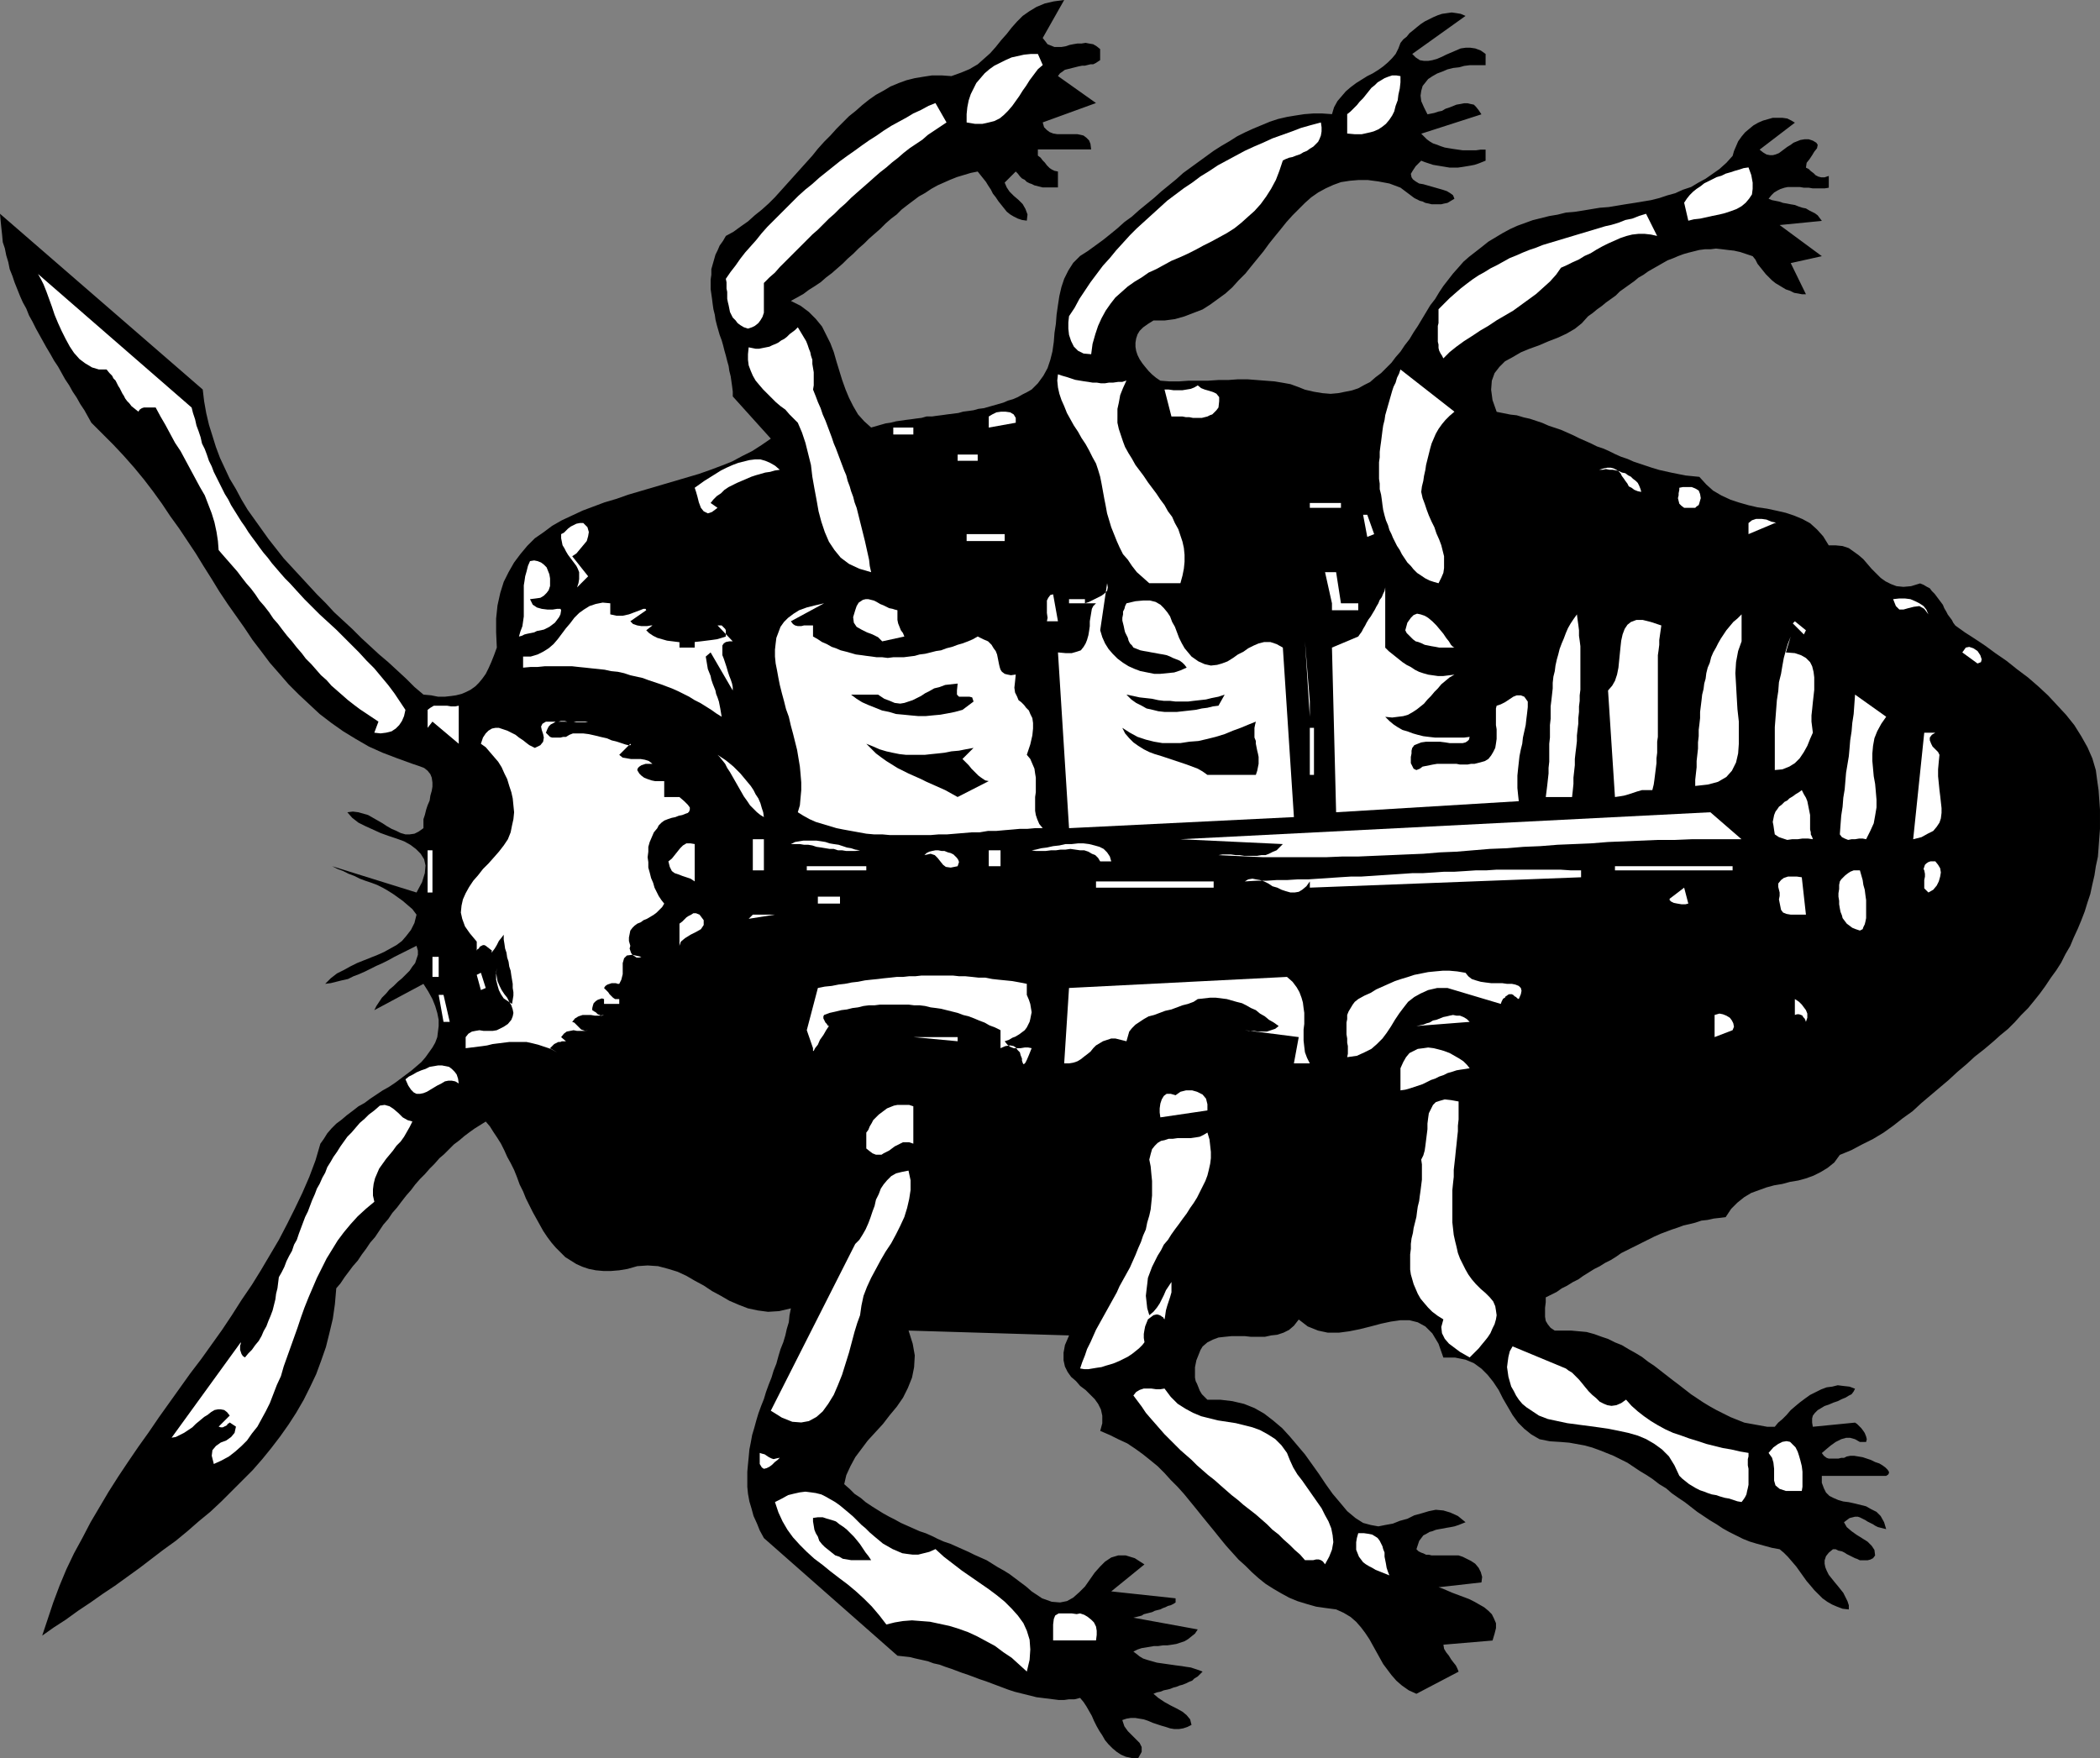 <?xml version="1.0" encoding="UTF-8" standalone="no"?>
<svg
   version="1.0"
   width="129.766mm"
   height="108.642mm"
   id="svg97"
   sodipodi:docname="Crawling Insect 05.wmf"
   xmlns:inkscape="http://www.inkscape.org/namespaces/inkscape"
   xmlns:sodipodi="http://sodipodi.sourceforge.net/DTD/sodipodi-0.dtd"
   xmlns="http://www.w3.org/2000/svg"
   xmlns:svg="http://www.w3.org/2000/svg">
  <rect width="100%" height="100%" fill="#808080" stroke="none"/>
  <sodipodi:namedview
     id="namedview97"
     pagecolor="#ffffff"
     bordercolor="#000000"
     borderopacity="0.25"
     inkscape:showpageshadow="2"
     inkscape:pageopacity="0.0"
     inkscape:pagecheckerboard="0"
     inkscape:deskcolor="#d1d1d1"
     inkscape:document-units="mm" />
  <defs
     id="defs1">
    <pattern
       id="WMFhbasepattern"
       patternUnits="userSpaceOnUse"
       width="6"
       height="6"
       x="0"
       y="0" />
  </defs>
  <path
     style="fill:#000000;fill-opacity:1;fill-rule:evenodd;stroke:none"
     d="m 222.2,17.775 -2.262,-0.162 h -2.262 l -2.101,0.323 -1.939,0.323 -1.939,0.485 -1.778,0.646 -1.939,0.808 -1.616,0.97 -1.778,0.97 -1.616,1.131 -1.616,1.293 -1.454,1.293 -1.616,1.293 -1.454,1.454 -1.454,1.454 -1.454,1.616 -1.454,1.454 -1.454,1.616 -1.293,1.616 -1.454,1.616 -1.454,1.616 -1.454,1.616 -1.454,1.616 -1.454,1.616 -1.454,1.616 -1.454,1.454 -1.616,1.454 -1.616,1.293 -1.616,1.454 -1.616,1.131 -1.778,1.293 -1.778,0.97 -0.646,1.131 -0.808,1.131 -0.485,1.131 -0.485,0.97 -0.323,1.131 -0.323,1.131 -0.323,1.131 v 1.293 l -0.162,1.131 v 1.131 1.131 l 0.162,1.131 0.162,1.131 0.162,1.293 0.162,1.131 0.323,1.293 0.162,1.131 0.323,1.293 0.323,1.131 0.323,1.131 0.485,1.293 0.323,1.131 0.323,1.293 0.323,1.131 0.323,1.293 0.323,1.131 0.162,1.131 0.323,1.293 0.162,1.131 0.162,1.131 0.162,1.293 v 1.131 l 8.888,9.857 -2.101,1.454 -2.262,1.454 -2.262,1.131 -2.424,1.293 -2.424,0.97 -2.586,0.97 -2.747,0.97 -2.747,0.808 -2.747,0.808 -2.747,0.808 -2.747,0.808 -2.747,0.808 -2.747,0.808 -2.747,0.97 -2.747,0.808 -2.586,0.97 -2.586,0.97 -2.424,1.131 -2.424,1.131 -2.262,1.293 -1.939,1.454 -2.101,1.454 -1.778,1.778 -1.616,1.939 -1.454,1.939 -1.293,2.262 -1.131,2.262 -0.808,2.586 -0.646,2.909 -0.323,3.07 v 3.232 l 0.162,3.555 -0.646,1.778 -0.646,1.616 -0.646,1.454 -0.646,1.293 -0.808,1.131 -0.808,0.97 -0.808,0.808 -1.131,0.808 -0.97,0.485 -1.131,0.485 -1.293,0.323 -1.131,0.162 -1.454,0.162 h -1.616 l -1.616,-0.323 -1.778,-0.162 -2.101,-1.778 -1.939,-1.939 -2.101,-1.939 -2.101,-1.939 -2.101,-1.778 -2.101,-1.939 -2.101,-1.939 -2.101,-2.101 -2.101,-1.939 -2.101,-1.939 -1.939,-2.101 -2.101,-2.101 -1.939,-2.101 -1.939,-2.101 -1.939,-2.101 -1.939,-2.101 -1.778,-2.262 -1.778,-2.262 -1.616,-2.262 -1.616,-2.262 -1.616,-2.262 -1.454,-2.424 -1.293,-2.424 -1.454,-2.424 -1.131,-2.424 -1.131,-2.424 -0.97,-2.586 -0.808,-2.586 -0.808,-2.586 -0.646,-2.747 -0.485,-2.747 L 47.349,90.978 0,49.933 l 0.162,1.778 0.162,1.616 0.162,1.454 0.162,1.778 0.485,1.454 0.323,1.616 0.485,1.616 0.323,1.616 0.646,1.616 0.485,1.454 0.646,1.616 0.646,1.616 0.646,1.454 0.808,1.454 0.646,1.616 0.808,1.454 0.808,1.616 0.808,1.454 0.808,1.454 0.808,1.454 0.97,1.616 0.808,1.454 0.97,1.454 0.808,1.454 0.808,1.454 0.97,1.454 0.808,1.454 0.97,1.454 0.808,1.454 0.97,1.454 0.808,1.454 0.808,1.454 2.586,2.586 2.586,2.586 2.424,2.586 2.424,2.747 2.262,2.747 2.101,2.747 2.101,2.909 1.939,2.909 2.101,2.909 1.939,2.909 1.939,2.909 1.778,2.909 1.939,3.07 1.778,2.909 1.939,2.909 1.939,2.747 1.939,2.747 1.939,2.909 2.101,2.747 1.939,2.586 2.262,2.586 2.101,2.424 2.424,2.424 2.424,2.262 2.424,2.262 2.747,2.101 2.747,1.939 2.909,1.778 3.07,1.778 3.232,1.454 3.394,1.293 3.555,1.293 1.454,0.485 1.293,0.485 0.808,0.646 0.646,0.808 0.323,0.808 0.162,1.131 v 0.97 l -0.162,0.97 -0.323,1.131 -0.162,1.131 -0.485,1.131 -0.323,0.97 -0.323,1.293 -0.323,0.97 v 1.131 0.97 l -1.131,0.808 -0.97,0.485 -1.131,0.162 h -0.97 l -1.131,-0.323 -0.97,-0.485 -1.131,-0.485 -1.131,-0.646 -0.97,-0.646 -1.131,-0.646 -1.131,-0.646 -1.131,-0.646 -1.131,-0.323 -1.131,-0.323 -1.293,-0.162 -1.293,0.162 1.131,1.293 1.454,1.131 1.616,0.808 1.778,0.808 1.778,0.808 1.778,0.646 1.939,0.646 1.778,0.646 1.454,0.808 1.293,0.97 1.131,1.131 0.808,1.293 0.323,1.454 -0.162,1.778 -0.646,2.101 -1.293,2.424 -19.715,-6.141 1.293,0.646 1.293,0.485 1.293,0.646 1.293,0.485 1.293,0.646 1.293,0.485 1.454,0.485 1.293,0.485 1.293,0.646 1.131,0.646 1.293,0.808 1.131,0.808 1.131,0.808 1.131,0.97 1.131,0.97 0.97,1.293 -0.485,1.939 -0.808,1.616 -1.131,1.454 -0.97,1.131 -1.293,0.97 -1.454,0.808 -1.454,0.808 -1.454,0.646 -1.616,0.646 -1.616,0.646 -1.616,0.646 -1.616,0.808 -1.454,0.808 -1.616,0.808 -1.454,1.131 -1.293,1.293 1.293,-0.162 1.293,-0.323 1.293,-0.323 1.454,-0.323 1.293,-0.646 1.293,-0.485 1.454,-0.646 1.293,-0.646 1.293,-0.646 1.454,-0.646 1.293,-0.646 1.454,-0.808 1.293,-0.646 1.293,-0.646 1.293,-0.646 1.293,-0.646 0.323,1.131 v 0.97 l -0.323,0.97 -0.323,0.97 -0.646,0.808 -0.646,0.97 -0.808,0.808 -0.97,0.97 -0.97,0.808 -0.97,0.97 -0.97,0.808 -0.808,0.97 -0.97,0.97 -0.646,0.97 -0.646,0.97 -0.485,0.97 11.474,-6.141 1.131,1.778 0.97,1.778 0.646,1.616 0.485,1.616 0.323,1.616 v 1.454 l -0.162,1.293 -0.162,1.293 -0.485,1.293 -0.646,1.131 -0.808,1.131 -0.808,1.131 -0.97,1.131 -1.131,0.97 -1.131,0.97 -1.293,0.97 -1.293,0.97 -1.293,0.97 -1.454,0.97 -1.454,0.808 -1.454,0.97 -1.454,0.97 -1.293,0.97 -1.454,0.808 -1.454,1.131 -1.293,0.97 -1.131,0.97 -1.293,0.97 -1.131,1.131 -0.97,1.131 -0.808,1.293 -0.808,1.131 -1.131,3.878 -1.454,3.878 -1.616,3.717 -1.778,3.717 -1.778,3.555 -1.939,3.717 -2.101,3.555 -2.101,3.555 -2.101,3.393 -2.424,3.555 -2.262,3.555 -2.262,3.393 -2.424,3.393 -2.424,3.394 -2.586,3.393 -2.424,3.393 -2.424,3.394 -2.424,3.393 -2.424,3.555 -2.424,3.393 -2.424,3.555 -2.262,3.393 -2.262,3.555 -2.101,3.555 -2.101,3.555 -1.939,3.717 -1.939,3.555 -1.778,3.717 -1.616,3.878 -1.454,3.878 -1.293,3.878 -1.293,3.878 2.747,-1.939 2.747,-1.778 2.909,-2.101 2.909,-1.939 2.747,-1.939 2.909,-1.939 2.909,-2.101 2.909,-2.101 2.747,-2.101 2.747,-2.101 2.909,-2.101 2.747,-2.262 2.586,-2.262 2.747,-2.262 2.586,-2.424 2.424,-2.424 2.424,-2.424 2.424,-2.424 2.262,-2.586 2.101,-2.586 2.101,-2.747 1.939,-2.747 1.778,-2.747 1.778,-3.07 1.454,-2.909 1.454,-3.07 1.131,-3.07 1.131,-3.232 0.808,-3.232 0.808,-3.394 0.485,-3.393 0.323,-3.717 0.97,-1.131 0.97,-1.454 0.97,-1.293 0.97,-1.293 1.131,-1.293 0.97,-1.454 0.97,-1.293 0.97,-1.454 1.131,-1.293 0.97,-1.454 0.97,-1.454 1.131,-1.293 0.97,-1.454 1.131,-1.293 0.97,-1.293 1.131,-1.454 1.131,-1.293 0.97,-1.293 1.131,-1.293 1.131,-1.131 1.131,-1.293 1.131,-1.131 1.131,-1.293 1.131,-0.97 1.131,-1.131 1.131,-1.131 1.293,-0.97 1.131,-0.97 1.293,-0.97 1.131,-0.808 1.293,-0.808 1.293,-0.808 0.97,1.131 0.808,1.293 0.97,1.454 0.808,1.293 0.808,1.616 0.646,1.454 0.808,1.454 0.808,1.616 0.646,1.616 0.646,1.778 0.808,1.616 0.646,1.616 0.808,1.616 0.808,1.616 0.808,1.454 0.808,1.454 0.808,1.454 0.97,1.454 0.97,1.293 0.97,1.131 1.131,1.131 1.131,1.131 1.293,0.808 1.293,0.808 1.454,0.646 1.454,0.485 1.616,0.323 1.778,0.162 h 1.778 l 1.939,-0.162 1.939,-0.323 2.262,-0.646 2.424,-0.162 2.424,0.162 2.424,0.646 2.101,0.646 2.101,0.97 1.939,1.131 2.101,1.131 1.939,1.293 2.101,1.131 1.939,1.131 2.262,0.97 2.101,0.808 2.262,0.485 2.424,0.323 2.586,-0.162 2.747,-0.646 -0.323,1.616 -0.162,1.616 -0.485,1.616 -0.323,1.454 -0.485,1.616 -0.646,1.616 -0.485,1.616 -0.485,1.778 -0.646,1.616 -0.485,1.616 -0.646,1.616 -0.646,1.778 -0.485,1.616 -0.646,1.616 -0.646,1.778 -0.485,1.616 -0.485,1.778 -0.485,1.616 -0.323,1.778 -0.323,1.616 -0.162,1.778 -0.162,1.616 -0.162,1.778 v 1.778 1.778 l 0.162,1.616 0.323,1.778 0.485,1.616 0.485,1.778 0.808,1.778 0.646,1.616 0.97,1.778 31.189,27.471 1.454,0.162 1.454,0.162 1.293,0.323 1.454,0.323 1.454,0.323 1.293,0.485 1.454,0.323 1.293,0.485 1.454,0.485 1.293,0.485 1.293,0.485 1.454,0.485 1.293,0.485 1.293,0.485 1.454,0.485 1.293,0.485 1.293,0.485 1.293,0.485 1.293,0.485 1.454,0.485 1.293,0.323 1.293,0.323 1.293,0.323 1.293,0.323 1.293,0.162 1.293,0.162 1.293,0.162 1.293,0.162 h 1.293 l 1.131,-0.162 h 1.293 l 1.293,-0.323 0.808,0.97 0.646,0.97 0.646,1.131 0.646,1.131 0.485,1.131 0.646,1.293 0.646,1.131 0.646,0.97 0.646,1.131 0.808,0.97 0.97,0.97 0.97,0.808 0.97,0.646 1.131,0.485 1.454,0.323 h 1.454 l 0.808,-1.454 v -1.131 l -0.485,-0.97 -0.808,-0.808 -0.97,-0.97 -0.97,-0.97 -0.808,-1.131 -0.485,-1.454 0.97,-0.323 0.97,-0.162 h 1.131 l 0.97,0.162 0.97,0.162 0.97,0.323 1.131,0.485 0.97,0.323 0.97,0.323 1.131,0.323 0.97,0.323 0.97,0.162 h 1.131 l 0.97,-0.162 0.97,-0.323 0.97,-0.485 -0.323,-1.293 -0.808,-0.97 -0.97,-0.808 -1.454,-0.808 -1.293,-0.646 -1.454,-0.808 -1.454,-0.97 -1.131,-0.97 0.808,-0.323 0.808,-0.162 0.808,-0.323 0.808,-0.162 0.646,-0.162 0.808,-0.323 0.646,-0.162 0.808,-0.323 0.646,-0.162 0.808,-0.323 0.646,-0.323 0.808,-0.323 0.485,-0.485 0.808,-0.485 0.485,-0.485 0.646,-0.646 -0.808,-0.323 -0.97,-0.323 -0.97,-0.323 -1.131,-0.162 -0.97,-0.162 -1.293,-0.162 -1.131,-0.162 -1.131,-0.162 -1.131,-0.162 -1.131,-0.162 -1.131,-0.323 -1.131,-0.323 -0.97,-0.323 -0.808,-0.485 -0.808,-0.646 -0.646,-0.485 0.97,-0.485 0.97,-0.323 0.97,-0.162 0.97,-0.162 0.97,-0.162 h 0.97 l 1.131,-0.162 h 0.97 l 1.131,-0.162 0.97,-0.162 0.97,-0.323 0.97,-0.323 0.808,-0.485 0.808,-0.646 0.808,-0.646 0.646,-0.97 -15.029,-2.747 0.646,-0.162 0.646,-0.162 0.646,-0.162 0.485,-0.323 0.646,-0.162 0.646,-0.162 0.646,-0.162 0.646,-0.323 0.646,-0.162 0.646,-0.162 0.646,-0.323 0.485,-0.162 0.646,-0.323 0.646,-0.162 0.646,-0.323 0.485,-0.323 v -0.97 l -15.029,-1.616 7.757,-6.302 -2.262,-1.454 -2.101,-0.646 h -1.778 l -1.616,0.485 -1.454,0.97 -1.131,1.131 -1.293,1.454 -1.131,1.616 -1.131,1.616 -1.293,1.293 -1.454,1.293 -1.454,0.808 -1.616,0.323 -1.939,-0.162 -2.262,-0.808 -2.424,-1.616 -1.293,-1.131 -1.293,-0.97 -1.293,-0.97 -1.293,-0.97 -1.293,-0.808 -1.454,-0.808 -1.293,-0.808 -1.293,-0.808 -1.454,-0.646 -1.454,-0.646 -1.293,-0.646 -1.454,-0.646 -1.454,-0.646 -1.454,-0.646 -1.454,-0.485 -1.454,-0.646 -1.293,-0.646 -1.454,-0.646 -1.454,-0.485 -1.454,-0.646 -1.454,-0.646 -1.454,-0.646 -1.454,-0.808 -1.293,-0.646 -1.454,-0.808 -1.293,-0.808 -1.293,-0.808 -1.454,-0.97 -1.131,-0.97 -1.454,-0.97 -1.131,-1.131 -1.293,-1.131 0.485,-2.101 0.97,-2.101 1.131,-2.101 1.454,-1.939 1.454,-1.939 1.778,-1.939 1.778,-1.939 1.616,-2.101 1.616,-1.939 1.454,-2.101 1.131,-2.262 0.97,-2.424 0.485,-2.424 0.162,-2.747 -0.485,-2.747 -0.97,-3.07 37.491,1.131 -0.97,2.262 -0.323,1.778 v 1.778 l 0.323,1.454 0.646,1.293 0.808,1.131 1.131,0.97 0.97,1.131 1.293,0.97 0.97,0.97 1.131,1.131 0.808,1.131 0.646,1.293 0.323,1.454 v 1.778 l -0.485,1.778 2.262,0.97 1.939,0.97 2.101,0.97 1.939,1.293 1.778,1.293 1.616,1.293 1.778,1.454 1.616,1.616 1.454,1.616 1.616,1.616 1.454,1.616 1.454,1.778 1.454,1.778 1.293,1.616 1.454,1.778 1.454,1.778 1.293,1.616 1.454,1.778 1.454,1.616 1.454,1.616 1.616,1.454 1.454,1.454 1.616,1.454 1.616,1.293 1.778,1.131 1.939,1.131 1.778,0.97 1.939,0.808 2.101,0.646 2.262,0.646 2.262,0.323 2.424,0.323 1.778,0.808 1.616,0.97 1.293,1.131 1.131,1.293 0.97,1.293 0.97,1.454 0.808,1.454 0.808,1.454 0.808,1.454 0.808,1.454 0.97,1.293 0.97,1.293 1.131,1.293 1.293,1.131 1.616,1.131 1.778,0.808 9.858,-5.171 -0.323,-0.808 -0.323,-0.646 -0.646,-0.808 -0.485,-0.646 -0.485,-0.808 -0.646,-0.808 -0.485,-0.808 -0.162,-0.97 11.474,-0.97 0.485,-1.616 0.323,-1.293 v -1.131 l -0.485,-1.131 -0.485,-0.97 -0.808,-0.808 -0.97,-0.808 -1.131,-0.646 -1.131,-0.646 -1.293,-0.646 -1.293,-0.485 -1.293,-0.485 -1.293,-0.485 -1.131,-0.485 -1.131,-0.485 -0.97,-0.323 10.019,-1.131 0.162,-1.293 -0.323,-1.131 -0.485,-0.97 -0.808,-0.97 -0.97,-0.646 -0.97,-0.485 -0.97,-0.485 -0.97,-0.323 h -0.485 -0.646 -0.646 -0.646 -0.646 -0.646 -0.646 -0.808 -0.485 -0.646 l -0.646,-0.162 h -0.646 l -0.646,-0.323 -0.485,-0.162 -0.646,-0.323 -0.485,-0.485 0.323,-0.97 0.323,-0.97 0.485,-0.646 0.485,-0.646 0.646,-0.323 0.808,-0.485 0.646,-0.162 0.808,-0.323 0.808,-0.162 0.97,-0.162 0.808,-0.162 0.97,-0.162 0.808,-0.162 0.97,-0.323 0.808,-0.323 0.808,-0.323 -1.778,-1.454 -1.778,-0.808 -1.616,-0.485 -1.778,-0.162 -1.616,0.323 -1.616,0.485 -1.778,0.485 -1.616,0.808 -1.778,0.485 -1.616,0.646 -1.778,0.323 -1.616,0.323 -1.778,-0.323 -1.778,-0.485 -1.778,-1.131 -1.939,-1.616 -1.616,-1.939 -1.778,-2.101 -1.616,-2.262 -1.616,-2.424 -1.616,-2.262 -1.616,-2.262 -1.778,-2.101 -1.778,-2.101 -1.778,-1.939 -2.101,-1.778 -2.101,-1.616 -2.262,-1.293 -2.424,-0.97 -2.747,-0.646 -2.747,-0.323 h -3.07 l -0.646,-0.646 -0.646,-0.646 -0.485,-0.808 -0.323,-0.808 -0.323,-0.808 -0.323,-0.646 -0.162,-0.808 v -0.808 -0.808 -0.808 l 0.162,-0.808 0.162,-0.808 0.323,-0.808 0.323,-0.808 0.323,-0.808 0.485,-0.808 1.131,-0.97 1.293,-0.646 1.293,-0.485 1.454,-0.162 1.616,-0.162 h 1.454 1.616 l 1.454,0.162 h 1.616 1.616 l 1.454,-0.323 1.454,-0.162 1.454,-0.485 1.293,-0.646 1.131,-0.97 1.131,-1.454 2.101,1.616 2.424,0.97 2.262,0.485 h 2.586 l 2.424,-0.323 2.424,-0.485 2.586,-0.646 2.424,-0.646 2.262,-0.485 2.262,-0.323 h 2.101 l 1.939,0.485 1.778,0.97 1.616,1.616 1.454,2.424 1.131,3.232 h 2.747 l 2.424,0.485 1.939,0.808 1.778,1.293 1.454,1.454 1.293,1.616 1.293,1.939 0.97,1.939 1.131,1.939 1.131,1.939 1.293,1.778 1.454,1.454 1.616,1.293 1.939,1.131 2.424,0.485 2.586,0.162 1.939,0.162 1.778,0.323 1.778,0.323 1.778,0.485 1.778,0.646 1.616,0.646 1.616,0.646 1.616,0.808 1.616,0.808 1.454,0.97 1.454,0.97 1.616,0.97 1.454,0.97 1.454,1.131 1.616,0.97 1.293,1.131 1.616,1.131 1.454,0.97 1.454,1.131 1.454,1.131 1.454,0.97 1.454,0.97 1.616,0.97 1.454,0.97 1.454,0.808 1.616,0.808 1.616,0.808 1.616,0.646 1.616,0.485 1.778,0.485 1.778,0.485 1.778,0.323 0.97,0.808 0.97,0.97 0.97,1.131 0.97,1.131 0.808,1.131 0.808,1.131 0.808,1.131 0.97,1.131 0.808,0.97 0.97,0.97 0.97,0.97 1.131,0.808 1.131,0.646 1.131,0.485 1.293,0.485 1.454,0.162 v -0.97 l -0.323,-0.97 -0.485,-0.97 -0.485,-0.97 -0.646,-0.808 -0.646,-0.808 -0.808,-0.97 -0.646,-0.808 -0.646,-0.808 -0.485,-0.97 -0.323,-0.808 -0.162,-0.808 v -0.808 l 0.323,-0.97 0.646,-0.808 0.97,-0.808 h 0.646 l 0.646,0.323 0.808,0.162 0.646,0.323 0.485,0.323 0.646,0.323 0.646,0.323 0.646,0.323 0.485,0.162 0.646,0.323 h 0.646 0.485 0.646 l 0.646,-0.162 0.646,-0.323 0.485,-0.646 -0.162,-1.293 -0.646,-0.97 -0.97,-0.97 -1.293,-0.808 -1.293,-0.808 -1.131,-0.808 -1.131,-0.97 -0.646,-1.131 0.646,-0.485 0.646,-0.485 0.646,-0.162 0.646,-0.162 h 0.646 l 0.485,0.162 0.646,0.323 0.646,0.323 0.485,0.323 0.646,0.323 0.646,0.323 0.485,0.323 0.646,0.323 0.646,0.162 0.646,0.162 0.646,0.162 -0.485,-1.616 -0.808,-1.454 -0.97,-0.97 -1.293,-0.646 -1.131,-0.646 -1.293,-0.323 -1.293,-0.323 -1.454,-0.323 -1.293,-0.162 -1.131,-0.323 -1.131,-0.485 -0.97,-0.485 -0.808,-0.808 -0.485,-0.97 -0.485,-1.293 v -1.616 h 15.029 l 0.485,-0.323 0.162,-0.323 v -0.323 l -0.323,-0.485 -0.485,-0.485 -0.646,-0.485 -0.808,-0.485 -0.97,-0.323 -0.97,-0.485 -0.97,-0.323 -0.97,-0.323 -0.97,-0.162 -0.97,-0.162 h -0.97 l -0.808,0.162 -0.646,0.323 h -0.646 l -0.646,0.162 h -0.808 -0.646 -0.808 l -0.485,-0.162 -0.646,-0.485 -0.485,-0.646 1.131,-0.97 0.97,-0.808 1.131,-0.808 1.293,-0.646 1.131,-0.323 h 0.97 l 1.131,0.323 1.131,0.646 h 1.454 l 0.162,-0.646 -0.162,-0.646 -0.323,-0.808 -0.323,-0.485 -0.485,-0.646 -0.485,-0.485 -0.485,-0.485 -0.485,-0.323 -9.858,0.97 -0.162,-0.97 v -0.97 l 0.162,-0.646 0.485,-0.646 0.646,-0.646 0.808,-0.485 0.808,-0.485 0.97,-0.323 1.131,-0.485 0.97,-0.323 0.97,-0.485 0.808,-0.323 0.808,-0.485 0.646,-0.323 0.485,-0.646 0.323,-0.646 -1.293,-0.485 -1.454,-0.162 -1.293,-0.162 -1.293,0.323 -1.293,0.162 -1.293,0.485 -1.293,0.646 -1.293,0.646 -1.131,0.808 -1.293,0.97 -0.97,0.808 -1.131,0.97 -0.97,1.131 -0.97,0.97 -0.97,0.808 -0.808,0.97 h -1.778 l -1.778,-0.323 -1.778,-0.323 -1.778,-0.323 -1.616,-0.646 -1.616,-0.646 -1.616,-0.808 -1.616,-0.808 -1.454,-0.808 -1.616,-0.97 -1.454,-0.97 -1.454,-0.97 -1.454,-1.131 -1.454,-1.131 -1.293,-0.97 -1.454,-1.131 -1.454,-1.131 -1.454,-1.131 -1.454,-0.97 -1.454,-1.131 -1.616,-0.97 -1.454,-0.808 -1.616,-0.97 -1.616,-0.646 -1.616,-0.808 -1.454,-0.485 -1.778,-0.646 -1.778,-0.485 -1.778,-0.162 -1.778,-0.162 h -1.939 -1.939 l -0.97,-0.646 -0.646,-0.808 -0.485,-0.808 -0.162,-0.97 v -1.131 -0.97 l 0.162,-1.293 v -1.131 l 1.293,-0.646 1.293,-0.646 1.131,-0.808 1.293,-0.646 1.293,-0.808 1.293,-0.646 1.131,-0.808 1.293,-0.808 1.293,-0.808 1.293,-0.646 1.293,-0.808 1.293,-0.646 1.293,-0.808 1.131,-0.808 1.293,-0.646 1.293,-0.646 1.293,-0.646 1.293,-0.646 1.293,-0.646 1.293,-0.646 1.454,-0.646 1.293,-0.485 1.293,-0.485 1.454,-0.485 1.293,-0.485 1.454,-0.323 1.293,-0.323 1.454,-0.485 1.454,-0.162 1.454,-0.323 1.454,-0.162 1.293,-0.162 1.293,-1.939 1.454,-1.454 1.616,-1.293 1.616,-0.97 1.778,-0.646 1.778,-0.646 1.778,-0.485 1.939,-0.323 1.778,-0.485 1.939,-0.323 1.778,-0.485 1.778,-0.646 1.616,-0.808 1.616,-0.97 1.616,-1.293 1.293,-1.778 2.747,-1.131 2.424,-1.293 2.586,-1.293 2.424,-1.454 2.262,-1.616 2.262,-1.778 2.262,-1.616 2.101,-1.939 2.101,-1.778 2.101,-1.778 2.101,-1.778 2.101,-1.939 2.101,-1.778 1.939,-1.778 2.262,-1.778 2.101,-1.778 1.616,-1.454 1.778,-1.454 1.616,-1.616 1.454,-1.616 1.616,-1.616 1.454,-1.778 1.293,-1.616 1.293,-1.778 1.293,-1.939 1.293,-1.778 1.131,-1.778 0.97,-1.939 1.131,-1.939 0.808,-1.939 0.97,-2.101 0.808,-1.939 0.808,-2.101 0.646,-2.101 0.646,-1.939 0.485,-2.262 0.485,-2.101 0.323,-2.101 0.485,-2.262 0.162,-2.101 0.162,-2.262 0.162,-2.101 v -2.262 -2.262 l -0.162,-2.262 -0.162,-2.262 -0.323,-2.262 -0.323,-2.424 -0.808,-2.747 -1.131,-2.586 -1.454,-2.586 -1.616,-2.586 -1.939,-2.424 -2.101,-2.262 -2.101,-2.262 -2.262,-2.101 -2.424,-2.101 -2.586,-1.939 -2.424,-1.939 -2.586,-1.778 -2.424,-1.778 -2.424,-1.616 -2.262,-1.454 -2.262,-1.616 -0.485,-0.646 -0.323,-0.646 -0.485,-0.646 -0.485,-0.646 -0.323,-0.646 -0.485,-0.808 -0.323,-0.808 -0.485,-0.646 -0.485,-0.646 -0.485,-0.646 -0.485,-0.646 -0.646,-0.646 -0.485,-0.646 -0.646,-0.323 -0.808,-0.485 -0.808,-0.323 -2.101,0.646 -1.778,0.162 -1.616,-0.162 -1.293,-0.485 -1.293,-0.646 -1.131,-0.808 -1.131,-1.131 -0.97,-0.97 -0.97,-1.131 -0.97,-1.131 -1.131,-0.97 -1.131,-0.808 -1.131,-0.808 -1.454,-0.485 -1.616,-0.162 h -1.616 l -1.293,-2.101 -1.454,-1.616 -1.616,-1.454 -1.778,-0.97 -1.939,-0.808 -1.939,-0.646 -2.101,-0.485 -2.262,-0.485 -2.262,-0.323 -2.101,-0.485 -2.262,-0.646 -1.939,-0.646 -2.101,-0.97 -1.939,-1.131 -1.616,-1.454 -1.616,-1.778 -1.616,-0.162 -1.616,-0.162 -1.616,-0.323 -1.616,-0.323 -1.454,-0.323 -1.454,-0.323 -1.616,-0.485 -1.454,-0.485 -1.454,-0.485 -1.454,-0.485 -1.454,-0.646 -1.454,-0.485 -1.454,-0.646 -1.293,-0.646 -1.454,-0.646 -1.454,-0.485 -1.293,-0.646 -1.454,-0.646 -1.454,-0.646 -1.293,-0.646 -1.454,-0.646 -1.454,-0.646 -1.454,-0.485 -1.454,-0.485 -1.454,-0.646 -1.454,-0.485 -1.454,-0.485 -1.454,-0.323 -1.616,-0.485 -1.454,-0.162 -1.616,-0.323 -1.616,-0.323 -0.97,-2.747 -0.323,-2.424 0.162,-2.101 0.646,-1.778 1.131,-1.454 1.293,-1.293 1.778,-0.97 1.939,-1.131 1.939,-0.808 2.262,-0.808 2.262,-0.97 2.101,-0.808 2.101,-0.97 1.939,-1.131 1.616,-1.293 1.454,-1.616 1.131,-0.808 0.97,-0.808 1.131,-0.808 0.97,-0.808 1.131,-0.808 1.131,-0.808 0.97,-0.97 1.131,-0.808 1.131,-0.808 1.131,-0.808 0.97,-0.808 1.131,-0.646 1.131,-0.808 1.131,-0.646 1.131,-0.646 1.131,-0.646 1.131,-0.646 1.293,-0.485 1.131,-0.485 1.293,-0.485 1.131,-0.323 1.293,-0.323 1.293,-0.323 1.293,-0.162 h 1.293 l 1.293,-0.162 1.454,0.162 1.293,0.162 1.454,0.162 1.454,0.323 1.454,0.485 1.454,0.485 0.646,0.808 0.485,0.97 0.646,0.808 0.646,0.808 0.646,0.808 0.646,0.646 0.808,0.808 0.808,0.646 0.808,0.485 0.808,0.485 0.808,0.485 0.97,0.323 0.97,0.485 0.97,0.162 0.808,0.162 h 0.97 l -3.555,-7.272 7.272,-1.616 -9.858,-7.272 9.858,-0.97 -0.485,-0.646 -0.485,-0.646 -0.646,-0.485 -0.646,-0.323 -0.646,-0.323 -0.808,-0.485 -0.808,-0.162 -0.97,-0.323 -0.808,-0.323 -0.97,-0.162 -0.808,-0.162 -0.97,-0.162 -0.97,-0.323 -0.808,-0.162 -0.808,-0.162 -0.808,-0.323 0.646,-0.808 0.646,-0.646 0.808,-0.485 0.646,-0.323 0.97,-0.323 0.808,-0.162 h 0.97 0.97 0.808 l 0.97,0.162 h 1.131 l 0.97,0.162 h 0.97 0.808 0.97 l 0.97,-0.162 v -2.747 l -0.97,0.323 h -0.808 l -0.646,-0.162 -0.646,-0.323 -0.485,-0.485 -0.646,-0.485 -0.485,-0.485 -0.646,-0.323 0.162,-1.131 0.646,-0.808 0.646,-0.97 0.485,-0.808 0.646,-0.808 0.162,-0.808 -0.323,-0.485 -0.808,-0.485 -0.97,-0.323 h -0.97 l -0.97,0.162 -0.808,0.323 -0.808,0.323 -0.646,0.485 -0.808,0.485 -0.646,0.485 -0.646,0.485 -0.646,0.485 -0.808,0.323 -0.646,0.162 h -0.646 l -0.808,-0.162 -0.808,-0.485 -0.808,-0.646 8.242,-6.302 -0.808,-0.485 -0.97,-0.485 -1.131,-0.162 h -1.131 -1.131 l -1.131,0.323 -1.131,0.323 -1.131,0.485 -1.131,0.646 -0.97,0.808 -0.97,0.808 -0.808,0.97 -0.808,1.131 -0.485,1.131 -0.485,1.131 -0.323,1.131 -1.454,1.616 -1.616,1.454 -1.616,1.131 -1.616,1.131 -1.778,0.97 -1.616,0.97 -1.939,0.646 -1.778,0.808 -1.778,0.485 -1.939,0.646 -1.939,0.485 -1.939,0.323 -1.939,0.323 -2.101,0.323 -1.939,0.323 -1.939,0.323 -2.101,0.162 -1.939,0.323 -1.939,0.323 -2.101,0.323 -1.939,0.162 -1.939,0.485 -1.939,0.323 -1.939,0.485 -1.939,0.485 -1.778,0.646 -1.778,0.646 -1.778,0.808 -1.778,0.97 -1.616,0.97 -1.616,0.97 -1.616,1.293 -1.454,1.131 -1.454,1.131 -1.293,1.131 -1.131,1.293 -1.293,1.454 -1.131,1.454 -1.131,1.454 -0.97,1.454 -0.97,1.616 -1.131,1.454 -0.97,1.616 -0.97,1.616 -0.97,1.616 -0.97,1.454 -0.97,1.616 -1.131,1.454 -0.97,1.454 -1.131,1.293 -0.97,1.293 -1.293,1.293 -1.131,1.131 -1.293,0.97 -1.293,1.131 -1.293,0.646 -1.454,0.808 -1.454,0.485 -1.616,0.323 -1.616,0.323 -1.778,0.162 -1.939,-0.162 -1.939,-0.323 -2.101,-0.485 -1.616,-0.646 -1.778,-0.646 -1.778,-0.323 -1.939,-0.323 -2.101,-0.162 -2.101,-0.162 -2.101,-0.162 h -2.262 l -2.262,0.162 h -2.262 l -2.424,0.162 h -2.262 -2.262 l -2.262,0.162 h -2.262 l -2.101,-0.162 -0.97,-0.646 -0.97,-0.808 -0.808,-0.808 -0.808,-0.97 -0.646,-0.808 -0.646,-0.97 -0.485,-0.97 -0.323,-0.97 -0.162,-0.97 v -0.97 l 0.162,-0.97 0.323,-0.97 0.485,-0.808 0.808,-0.808 1.131,-0.808 1.293,-0.808 h 2.586 l 2.424,-0.323 2.262,-0.646 2.101,-0.808 2.101,-0.808 1.778,-1.131 1.778,-1.293 1.778,-1.293 1.616,-1.454 1.454,-1.616 1.616,-1.616 1.293,-1.616 1.454,-1.778 1.454,-1.778 1.293,-1.778 1.293,-1.616 1.454,-1.778 1.293,-1.616 1.454,-1.616 1.454,-1.454 1.454,-1.454 1.454,-1.293 1.616,-1.131 1.778,-0.97 1.778,-0.808 1.778,-0.646 2.101,-0.323 1.939,-0.162 h 2.262 l 2.424,0.323 2.586,0.485 2.586,0.97 0.646,0.485 0.646,0.485 0.646,0.485 0.646,0.485 0.646,0.485 0.646,0.323 0.646,0.323 0.646,0.162 0.646,0.323 0.808,0.162 0.646,0.162 h 0.808 0.646 0.808 l 0.646,-0.162 0.808,-0.162 1.616,-0.97 -0.323,-0.808 -0.646,-0.485 -0.808,-0.485 -0.97,-0.323 -1.131,-0.323 -1.131,-0.323 -1.131,-0.323 -1.131,-0.323 -0.97,-0.162 -0.808,-0.485 -0.646,-0.485 -0.323,-0.485 -0.162,-0.808 0.485,-0.808 0.646,-0.97 1.293,-1.293 0.808,0.323 0.97,0.323 0.97,0.323 0.97,0.162 0.97,0.162 0.97,0.162 0.97,0.162 h 0.97 0.97 l 1.131,-0.162 0.97,-0.162 0.97,-0.162 0.808,-0.162 0.97,-0.323 0.808,-0.323 0.808,-0.323 v -2.586 h -1.131 l -1.131,0.162 h -0.97 -1.131 -0.97 l -1.131,-0.162 -1.131,-0.162 -0.97,-0.162 -0.97,-0.162 -0.97,-0.323 -0.808,-0.323 -0.97,-0.323 -0.808,-0.485 -0.646,-0.485 -0.646,-0.646 -0.646,-0.646 14.059,-4.525 -0.646,-0.97 -0.646,-0.808 -0.485,-0.485 -0.808,-0.162 -0.646,-0.162 h -0.808 l -0.808,0.162 -0.97,0.162 -0.808,0.323 -0.808,0.323 -0.97,0.323 -0.808,0.485 -0.808,0.162 -0.97,0.323 -0.808,0.162 -0.808,0.162 -0.808,-1.616 -0.646,-1.454 -0.162,-1.293 0.162,-1.131 0.323,-1.131 0.646,-0.808 0.646,-0.808 0.97,-0.646 1.131,-0.646 1.293,-0.485 1.131,-0.485 1.293,-0.323 1.454,-0.162 1.131,-0.323 1.293,-0.162 h 1.131 2.586 V 12.604 l -1.131,-0.808 -1.293,-0.485 -1.131,-0.162 h -1.131 l -1.131,0.162 -1.131,0.485 -1.131,0.485 -1.131,0.485 -0.97,0.485 -1.131,0.485 -1.131,0.323 -0.97,0.162 h -0.97 l -0.97,-0.162 -0.97,-0.646 -0.808,-0.808 12.443,-8.888 -1.131,-0.485 -0.97,-0.162 -1.131,-0.162 -1.131,0.162 -1.131,0.162 -0.97,0.323 -1.131,0.485 -0.97,0.485 -0.97,0.485 -0.97,0.646 -0.808,0.646 -0.97,0.808 -0.808,0.646 -0.646,0.808 -0.808,0.646 -0.646,0.808 -0.485,1.293 -0.646,1.293 -0.808,0.97 -0.97,0.97 -1.131,0.97 -1.131,0.808 -1.293,0.808 -1.293,0.646 -1.293,0.808 -1.293,0.808 -1.293,0.97 -1.131,0.97 -0.97,1.131 -0.97,1.131 -0.808,1.454 -0.485,1.616 -2.262,-0.162 h -2.101 l -2.101,0.162 -2.101,0.323 -1.939,0.323 -2.101,0.485 -1.939,0.646 -1.939,0.808 -1.939,0.808 -1.778,0.808 -1.939,0.97 -1.778,1.131 -1.939,1.131 -1.778,1.131 -1.778,1.293 -1.778,1.293 -1.778,1.293 -1.778,1.293 -1.616,1.454 -1.778,1.454 -1.778,1.454 -1.616,1.454 -1.778,1.454 -1.778,1.454 -1.616,1.454 -1.778,1.293 -1.616,1.454 -1.778,1.454 -1.616,1.293 -1.778,1.293 -1.778,1.293 -1.778,1.131 -1.616,1.616 -1.131,1.778 -0.97,1.939 -0.646,1.939 -0.485,2.101 -0.323,2.101 -0.323,2.262 -0.162,2.101 -0.323,2.101 -0.162,2.101 -0.323,2.262 -0.485,1.939 -0.646,1.939 -0.97,1.778 -1.293,1.778 -1.454,1.454 -1.131,0.646 -0.97,0.485 -1.131,0.646 -1.131,0.485 -1.131,0.323 -1.131,0.485 -1.131,0.323 -1.131,0.323 -1.131,0.323 -1.131,0.323 -1.293,0.162 -1.131,0.323 -1.131,0.162 -1.293,0.162 -1.131,0.323 -1.293,0.162 -1.293,0.162 -1.131,0.162 -1.293,0.162 -1.131,0.162 h -1.293 l -1.131,0.323 -1.293,0.162 -1.131,0.162 -1.293,0.162 -1.131,0.162 -1.131,0.162 -1.293,0.323 -1.131,0.162 -1.131,0.323 -1.131,0.323 -1.131,0.323 -1.616,-1.454 -1.454,-1.616 -1.131,-1.939 -0.97,-1.939 -0.808,-1.939 -0.808,-2.262 -0.646,-2.101 -0.646,-2.101 -0.646,-2.262 -0.808,-2.101 -0.97,-1.939 -0.97,-1.939 -1.454,-1.778 -1.616,-1.616 -1.939,-1.454 -2.262,-1.131 1.454,-0.808 1.454,-0.808 1.293,-0.97 1.293,-0.808 1.454,-0.97 1.293,-1.131 1.293,-0.97 1.293,-1.131 1.293,-1.131 1.131,-1.131 1.293,-1.131 1.293,-1.293 1.293,-1.131 1.131,-1.131 1.293,-1.131 1.293,-1.131 1.293,-1.293 1.293,-1.131 1.293,-0.97 1.131,-1.131 1.454,-1.131 1.293,-0.97 1.293,-0.97 1.454,-0.808 1.454,-0.97 1.454,-0.808 1.454,-0.646 1.454,-0.646 1.616,-0.646 1.616,-0.485 1.616,-0.485 1.616,-0.323 0.646,0.808 0.646,0.808 0.646,0.808 0.485,0.808 0.646,0.97 0.485,0.97 0.646,0.808 0.646,0.97 0.646,0.808 0.646,0.808 0.646,0.808 0.808,0.646 0.808,0.485 0.97,0.485 0.97,0.323 1.131,0.162 0.162,-1.454 -0.485,-1.293 -0.646,-1.131 -0.97,-0.97 -1.131,-0.97 -0.97,-0.97 -0.646,-0.97 -0.485,-1.131 2.586,-2.586 0.485,0.485 0.485,0.646 0.485,0.485 0.646,0.323 0.485,0.485 0.646,0.323 0.485,0.162 0.646,0.323 0.646,0.162 0.646,0.162 0.646,0.162 h 0.646 0.646 0.646 0.808 0.808 v -3.717 l -0.808,-0.162 -0.646,-0.323 -0.485,-0.323 -0.646,-0.646 -0.485,-0.646 -0.485,-0.485 -0.485,-0.646 -0.646,-0.485 v -1.454 h 12.443 l -0.162,-1.293 -0.323,-0.808 -0.646,-0.646 -0.646,-0.485 -0.646,-0.162 -0.808,-0.162 h -0.97 -0.97 -0.97 -0.808 -0.97 l -0.97,-0.162 -0.808,-0.323 -0.646,-0.485 -0.646,-0.646 -0.323,-1.131 12.443,-4.525 -8.888,-6.302 0.485,-0.646 0.485,-0.323 0.646,-0.485 0.646,-0.162 0.646,-0.162 0.646,-0.162 0.646,-0.162 0.646,-0.162 0.808,-0.162 h 0.646 l 0.646,-0.162 0.646,-0.162 h 0.646 l 0.646,-0.323 0.485,-0.323 0.485,-0.323 v -2.586 l -0.808,-0.646 -0.808,-0.485 -0.97,-0.162 -0.808,-0.162 -0.97,0.162 h -0.97 l -0.97,0.162 -0.808,0.162 -0.97,0.323 -0.97,0.162 h -0.808 -0.808 l -0.808,-0.323 -0.808,-0.323 -0.485,-0.646 -0.646,-0.808 L 248.541,0 l -2.424,0.323 -2.101,0.485 -1.939,0.808 -1.616,0.97 -1.616,1.131 -1.293,1.293 -1.293,1.454 -1.131,1.454 -1.293,1.454 -1.293,1.616 -1.293,1.454 -1.454,1.293 -1.454,1.293 -1.939,1.131 -1.939,0.808 z"
     id="path1" />
  <path
     style="fill:#ffffff;fill-opacity:1;fill-rule:evenodd;stroke:none"
     d="m 225.755,26.663 v 1.939 l 1.939,0.323 h 1.778 l 1.454,-0.323 1.293,-0.323 1.293,-0.646 0.97,-0.808 0.97,-0.97 0.97,-1.131 0.808,-1.131 0.808,-1.131 0.808,-1.293 0.808,-1.131 0.808,-1.293 0.97,-1.293 0.97,-1.293 1.131,-0.97 -1.131,-2.586 h -1.616 l -1.616,0.162 -1.454,0.323 -1.454,0.323 -1.454,0.646 -1.293,0.646 -1.293,0.646 -1.131,0.808 -1.131,0.97 -0.97,1.131 -0.97,1.131 -0.646,1.293 -0.646,1.293 -0.485,1.454 -0.323,1.616 z"
     id="path2" />
  <path
     style="fill:#ffffff;fill-opacity:1;fill-rule:evenodd;stroke:none"
     d="m 314.635,26.663 v 4.525 l 1.778,0.162 h 1.616 l 1.454,-0.323 1.293,-0.323 1.131,-0.485 0.97,-0.646 0.808,-0.646 0.808,-0.97 0.646,-0.97 0.485,-0.97 0.323,-1.293 0.485,-1.293 0.162,-1.293 0.323,-1.454 0.162,-1.454 v -1.454 l -0.97,-0.162 h -0.97 l -0.97,0.323 -0.808,0.323 -0.808,0.485 -0.808,0.485 -0.646,0.646 -0.808,0.646 -0.646,0.808 -0.646,0.808 -0.646,0.808 -0.808,0.808 -0.646,0.808 -0.646,0.646 -0.808,0.808 z"
     id="path3" />
  <path
     style="fill:#ffffff;fill-opacity:1;fill-rule:evenodd;stroke:none"
     d="m 169.518,65.123 0.162,0.808 v 0.646 0.808 l 0.162,0.808 v 0.808 0.808 l 0.162,0.808 0.162,0.646 0.162,0.808 0.162,0.808 0.323,0.646 0.323,0.646 0.646,0.646 0.485,0.646 0.646,0.485 0.808,0.485 0.97,0.323 0.97,-0.323 0.646,-0.323 0.808,-0.646 0.485,-0.646 0.485,-0.808 0.323,-0.97 v -0.808 -6.141 l 1.293,-1.293 1.293,-1.131 1.131,-1.293 1.293,-1.293 1.131,-1.131 1.293,-1.293 1.293,-1.293 1.293,-1.293 1.293,-1.293 1.293,-1.131 1.293,-1.293 1.293,-1.293 1.293,-1.131 1.293,-1.293 1.293,-1.131 1.293,-1.293 1.454,-1.293 1.293,-1.131 1.293,-1.131 1.454,-1.293 1.293,-1.131 1.454,-1.131 1.293,-1.131 1.454,-1.131 1.293,-1.131 1.454,-1.131 1.454,-0.97 1.454,-0.97 1.293,-1.131 1.454,-0.97 1.454,-0.97 1.454,-0.97 -2.586,-4.525 -1.616,0.646 -1.778,0.97 -1.778,0.808 -1.616,0.97 -1.778,0.97 -1.778,0.97 -1.778,1.131 -1.616,1.131 -1.778,1.131 -1.616,1.131 -1.778,1.293 -1.616,1.131 -1.778,1.293 -1.616,1.293 -1.616,1.293 -1.616,1.293 -1.616,1.454 -1.616,1.293 -1.616,1.454 -1.454,1.454 -1.454,1.454 -1.454,1.454 -1.454,1.454 -1.454,1.454 -1.293,1.454 -1.293,1.616 -1.293,1.454 -1.293,1.454 -1.131,1.454 -1.131,1.616 -1.131,1.454 z"
     id="path4" />
  <path
     style="fill:#ffffff;fill-opacity:1;fill-rule:evenodd;stroke:none"
     d="m 249.672,73.849 -0.162,1.454 v 1.454 l 0.162,1.454 0.485,1.454 0.646,1.293 0.97,0.97 1.293,0.646 1.778,0.162 0.323,-2.424 0.646,-2.262 0.646,-1.939 0.808,-1.778 0.97,-1.778 1.131,-1.616 1.131,-1.454 1.454,-1.293 1.454,-1.293 1.616,-1.131 1.616,-0.97 1.616,-1.131 1.778,-0.808 1.778,-0.97 1.778,-0.97 1.939,-0.808 1.778,-0.808 1.939,-0.97 1.778,-0.97 1.939,-0.97 1.778,-0.97 1.778,-0.97 1.778,-1.131 1.616,-1.293 1.616,-1.454 1.454,-1.293 1.454,-1.616 1.293,-1.778 1.131,-1.778 1.131,-2.101 0.808,-2.101 0.808,-2.424 0.646,-0.323 0.808,-0.323 0.808,-0.162 0.808,-0.323 0.97,-0.323 0.808,-0.485 0.808,-0.323 0.646,-0.485 0.808,-0.485 0.485,-0.485 0.646,-0.646 0.323,-0.646 0.323,-0.808 0.162,-0.97 V 29.734 l -0.162,-1.131 -2.424,0.646 -2.262,0.646 -2.101,0.808 -2.262,0.808 -2.262,0.808 -2.101,0.97 -2.262,0.97 -2.101,0.97 -2.101,1.131 -2.101,1.131 -2.101,1.131 -1.939,1.293 -2.101,1.293 -1.939,1.454 -1.939,1.293 -1.939,1.454 -1.939,1.454 -1.778,1.616 -1.778,1.616 -1.778,1.616 -1.778,1.616 -1.616,1.616 -1.616,1.778 -1.616,1.778 -1.454,1.778 -1.616,1.778 -1.454,1.939 -1.454,1.939 -1.293,1.939 -1.293,1.939 -1.131,2.101 z"
     id="path5" />
  <path
     style="fill:#ffffff;fill-opacity:1;fill-rule:evenodd;stroke:none"
     d="m 393.334,47.347 0.97,4.201 1.293,-0.323 1.454,-0.162 1.454,-0.323 1.454,-0.323 1.616,-0.323 1.293,-0.323 1.454,-0.485 1.293,-0.485 1.131,-0.646 0.97,-0.808 0.808,-0.97 0.646,-0.97 0.162,-1.293 V 42.661 l -0.323,-1.778 -0.646,-1.778 -1.131,0.162 -0.97,0.323 -1.131,0.323 -0.97,0.323 -1.131,0.323 -0.97,0.485 -1.131,0.323 -0.97,0.485 -0.97,0.485 -0.97,0.485 -0.808,0.646 -0.97,0.646 -0.808,0.646 -0.808,0.808 -0.646,0.808 z"
     id="path6" />
  <path
     style="fill:#ffffff;fill-opacity:1;fill-rule:evenodd;stroke:none"
     d="m 335.966,72.233 v 0.808 0.808 0.808 0.808 l -0.162,0.646 v 0.808 0.808 0.646 0.808 0.646 l 0.162,0.646 v 0.808 l 0.162,0.646 0.323,0.646 0.323,0.485 0.323,0.646 1.454,-1.454 1.616,-1.293 1.778,-1.293 1.778,-1.131 1.939,-1.293 1.939,-1.131 1.939,-1.293 1.939,-1.131 1.939,-1.131 1.778,-1.293 1.778,-1.293 1.778,-1.293 1.616,-1.454 1.616,-1.454 1.454,-1.616 1.131,-1.616 1.454,-0.646 1.293,-0.646 1.454,-0.646 1.293,-0.808 1.454,-0.646 1.293,-0.808 1.454,-0.808 1.293,-0.646 1.454,-0.646 1.454,-0.646 1.454,-0.485 1.293,-0.323 1.454,-0.162 h 1.454 l 1.454,0.162 1.454,0.323 -2.586,-5.171 -1.616,0.485 -1.616,0.646 -1.616,0.323 -1.616,0.646 -1.616,0.485 -1.454,0.323 -1.616,0.485 -1.616,0.485 -1.616,0.485 -1.616,0.485 -1.616,0.485 -1.616,0.485 -1.616,0.485 -1.616,0.485 -1.616,0.485 -1.616,0.646 -1.454,0.485 -1.616,0.646 -1.454,0.646 -1.616,0.646 -1.454,0.808 -1.454,0.808 -1.616,0.808 -1.293,0.808 -1.454,0.808 -1.454,0.97 -1.293,0.97 -1.454,1.131 -1.293,1.131 -1.293,1.131 -1.293,1.293 z"
     id="path7" />
  <path
     style="fill:#ffffff;fill-opacity:1;fill-rule:evenodd;stroke:none"
     d="m 24.886,86.292 0.646,0.808 0.646,0.646 0.323,0.646 0.485,0.485 0.323,0.646 0.323,0.646 0.323,0.485 0.323,0.646 0.323,0.646 0.323,0.485 0.323,0.646 0.485,0.646 0.485,0.485 0.485,0.646 0.808,0.646 0.808,0.646 0.323,-0.485 0.485,-0.323 0.485,-0.162 h 0.485 0.646 0.485 0.646 0.485 l 1.131,2.101 1.131,1.939 1.131,2.101 1.131,2.101 1.293,1.939 1.131,2.101 1.131,2.101 1.131,2.101 1.131,2.101 1.131,1.939 0.808,2.101 0.808,2.101 0.646,2.101 0.485,2.262 0.323,2.101 0.162,2.101 0.97,1.131 1.131,1.293 1.131,1.293 1.131,1.293 0.97,1.293 1.131,1.454 1.131,1.293 0.97,1.293 0.97,1.454 1.131,1.293 1.131,1.454 0.97,1.454 1.131,1.293 0.97,1.293 1.131,1.454 1.131,1.293 1.131,1.454 1.131,1.293 0.97,1.293 1.293,1.293 1.131,1.293 1.131,1.293 1.293,1.131 1.131,1.293 1.293,1.131 1.293,1.131 1.293,1.131 1.454,1.131 1.293,0.97 1.454,0.97 1.454,0.97 1.454,0.97 -0.97,2.586 1.454,0.162 1.293,-0.162 1.293,-0.323 0.97,-0.646 0.808,-0.808 0.646,-0.97 0.485,-1.131 0.323,-1.454 -1.293,-1.939 -1.293,-1.939 -1.454,-1.939 -1.616,-1.939 -1.616,-1.939 -1.778,-1.778 -1.778,-1.939 -1.778,-1.778 -1.778,-1.778 -1.778,-1.778 -1.939,-1.778 -1.939,-1.778 -1.778,-1.778 -1.778,-1.778 -1.778,-1.939 -1.616,-1.778 -1.131,-1.131 -1.131,-1.293 -0.97,-1.131 -0.97,-1.131 -0.97,-1.293 -0.97,-1.131 -0.97,-1.293 -0.808,-1.131 -0.97,-1.293 -0.808,-1.131 -0.808,-1.293 -0.808,-1.131 -0.808,-1.293 -0.808,-1.293 -0.808,-1.293 -0.646,-1.293 -0.808,-1.293 -0.646,-1.293 -0.646,-1.293 -0.646,-1.293 -0.646,-1.293 -0.485,-1.293 -0.646,-1.293 -0.485,-1.454 -0.485,-1.293 -0.646,-1.293 -0.323,-1.454 -0.485,-1.454 -0.485,-1.293 -0.323,-1.454 -0.485,-1.454 -0.323,-1.293 -35.875,-31.188 0.646,1.131 0.646,1.293 0.646,1.616 0.646,1.778 0.646,1.778 0.646,1.939 0.808,1.939 0.808,1.778 0.97,1.939 0.97,1.778 0.97,1.454 1.293,1.454 1.293,0.97 1.616,0.97 1.616,0.485 z"
     id="path8" />
  <path
     style="fill:#ffffff;fill-opacity:1;fill-rule:evenodd;stroke:none"
     d="m 174.851,81.121 -0.162,1.616 v 1.293 l 0.162,1.293 0.485,1.293 0.485,1.131 0.646,1.131 0.808,0.97 0.97,1.131 0.97,0.97 0.97,0.97 0.97,0.97 1.131,0.97 1.131,0.808 0.97,1.131 0.97,0.97 0.97,0.97 0.97,2.262 0.808,2.424 0.646,2.586 0.646,2.586 0.323,2.747 0.485,2.747 0.485,2.586 0.485,2.747 0.646,2.424 0.808,2.424 0.97,2.262 1.293,1.939 1.454,1.778 1.939,1.454 2.424,1.131 2.747,0.808 -0.323,-1.454 -0.162,-1.454 -0.323,-1.454 -0.323,-1.454 -0.323,-1.454 -0.323,-1.293 -0.323,-1.293 -0.323,-1.293 -0.323,-1.293 -0.323,-1.293 -0.323,-1.293 -0.485,-1.293 -0.323,-1.293 -0.485,-1.293 -0.323,-1.131 -0.485,-1.293 -0.323,-1.293 -0.485,-1.131 -0.485,-1.293 -0.485,-1.293 -0.485,-1.293 -0.485,-1.293 -0.485,-1.131 -0.485,-1.454 -0.485,-1.293 -0.485,-1.293 -0.485,-1.293 -0.646,-1.454 -0.485,-1.454 -0.646,-1.454 -0.485,-1.293 -0.646,-1.616 0.162,-0.97 v -1.131 -0.97 -0.97 l -0.162,-0.97 -0.162,-0.97 v -0.97 l -0.323,-0.97 -0.162,-0.808 -0.323,-0.808 -0.323,-0.97 -0.323,-0.808 -0.485,-0.808 -0.485,-0.808 -0.485,-0.808 -0.485,-0.808 -0.646,0.646 -0.646,0.485 -0.646,0.485 -0.646,0.646 -0.646,0.485 -0.646,0.323 -0.646,0.485 -0.646,0.323 -0.808,0.323 -0.646,0.323 -0.808,0.162 -0.808,0.162 -0.808,0.162 h -0.808 l -0.808,-0.162 z"
     id="path9" />
  <path
     style="fill:#ffffff;fill-opacity:1;fill-rule:evenodd;stroke:none"
     d="m 324.492,123.782 0.485,0.97 0.323,0.808 0.485,0.97 0.485,0.97 0.646,0.97 0.485,0.97 0.646,0.97 0.646,0.97 0.808,0.808 0.646,0.808 0.808,0.808 0.97,0.646 0.97,0.646 0.97,0.485 0.97,0.323 1.131,0.323 0.646,-1.293 0.485,-1.131 0.162,-1.131 v -1.454 -1.293 l -0.323,-1.293 -0.323,-1.293 -0.485,-1.293 -0.646,-1.454 -0.485,-1.454 -0.646,-1.293 -0.646,-1.454 -0.485,-1.293 -0.485,-1.454 -0.485,-1.293 -0.323,-1.454 0.162,-1.293 0.323,-1.293 0.162,-1.131 0.323,-1.454 0.162,-1.131 0.323,-1.293 0.323,-1.293 0.323,-1.293 0.323,-1.131 0.485,-1.131 0.485,-1.131 0.646,-1.131 0.808,-1.131 0.808,-0.97 0.97,-0.97 1.131,-0.97 -12.605,-9.857 -0.323,0.97 -0.485,0.97 -0.323,1.131 -0.485,0.97 -0.323,0.97 -0.323,1.131 -0.323,1.131 -0.323,1.131 -0.323,1.131 -0.323,1.131 -0.162,1.131 -0.323,1.293 -0.162,1.131 -0.162,1.293 -0.162,1.293 -0.162,1.131 -0.162,1.293 v 1.293 l -0.162,1.131 v 1.293 1.293 1.293 l 0.162,1.131 v 1.293 l 0.323,1.293 0.162,1.131 0.162,1.293 0.162,1.131 0.323,1.293 0.323,1.131 0.485,1.131 z"
     id="path10" />
  <path
     style="fill:#ffffff;fill-opacity:1;fill-rule:evenodd;stroke:none"
     d="m 247.086,87.423 -0.162,1.454 0.162,1.616 0.323,1.454 0.485,1.454 0.646,1.454 0.646,1.616 0.808,1.454 0.808,1.454 0.97,1.454 0.808,1.454 0.97,1.454 0.808,1.454 0.808,1.616 0.808,1.454 0.485,1.454 0.485,1.616 0.323,1.616 0.323,1.778 0.323,1.778 0.323,1.616 0.323,1.778 0.485,1.616 0.485,1.616 0.646,1.616 0.646,1.616 0.646,1.454 0.808,1.616 1.131,1.293 0.97,1.454 1.131,1.454 1.454,1.293 1.454,1.293 h 7.272 l 0.485,-1.778 0.323,-1.616 0.162,-1.616 v -1.616 l -0.162,-1.616 -0.323,-1.454 -0.485,-1.454 -0.485,-1.454 -0.808,-1.454 -0.646,-1.454 -0.97,-1.293 -0.808,-1.454 -0.97,-1.293 -0.97,-1.454 -0.97,-1.293 -0.97,-1.293 -0.97,-1.454 -0.97,-1.293 -0.97,-1.293 -0.808,-1.454 -0.808,-1.293 -0.808,-1.454 -0.485,-1.293 -0.485,-1.454 -0.485,-1.454 -0.323,-1.454 V 97.119 95.503 l 0.323,-1.454 0.323,-1.778 0.646,-1.616 0.808,-1.778 -0.97,0.323 h -0.97 l -1.131,0.162 h -0.97 l -0.97,0.162 h -0.97 l -0.97,-0.162 h -0.97 l -0.97,-0.162 -1.131,-0.162 -0.97,-0.162 -0.97,-0.162 -0.97,-0.323 -0.97,-0.323 -1.131,-0.323 z"
     id="path11" />
  <path
     style="fill:#ffffff;fill-opacity:1;fill-rule:evenodd;stroke:none"
     d="m 271.972,90.978 1.616,6.302 h 0.808 0.97 0.808 l 0.808,0.162 h 0.808 l 0.808,0.162 h 0.646 0.808 0.646 l 0.646,-0.162 0.646,-0.162 0.646,-0.323 0.485,-0.162 0.485,-0.485 0.485,-0.485 0.485,-0.646 0.162,-1.454 v -0.97 l -0.646,-0.808 -0.646,-0.323 -0.97,-0.323 -1.131,-0.323 -0.808,-0.323 -0.808,-0.646 -0.808,0.485 -0.808,0.323 -0.97,0.162 -0.97,0.162 h -1.131 -0.97 l -1.131,-0.162 z"
     id="path12" />
  <path
     style="fill:#ffffff;fill-opacity:1;fill-rule:evenodd;stroke:none"
     d="m 230.926,97.28 v 2.586 l 6.302,-1.131 V 97.604 l -0.485,-0.808 -0.808,-0.485 -1.131,-0.162 h -0.97 l -1.131,0.162 -0.97,0.485 z"
     id="path13" />
  <path
     style="fill:#ffffff;fill-opacity:1;fill-rule:evenodd;stroke:none"
     d="m 213.312,101.482 v -1.616 h -4.686 v 1.616 z"
     id="path14" />
  <path
     style="fill:#ffffff;fill-opacity:1;fill-rule:evenodd;stroke:none"
     d="m 228.341,107.623 v -1.454 h -4.686 v 1.454 z"
     id="path15" />
  <path
     style="fill:#ffffff;fill-opacity:1;fill-rule:evenodd;stroke:none"
     d="m 162.246,113.925 0.323,0.97 0.323,1.131 0.323,1.293 0.485,1.293 0.646,0.808 0.97,0.485 0.97,-0.323 1.293,-0.97 -1.616,-1.131 0.646,-0.808 0.808,-0.808 0.97,-0.646 0.808,-0.808 0.97,-0.646 0.97,-0.485 0.97,-0.485 1.131,-0.485 1.131,-0.485 1.131,-0.485 0.97,-0.323 1.131,-0.323 1.131,-0.323 1.131,-0.162 1.131,-0.323 1.131,-0.162 -1.131,-0.97 -1.131,-0.646 -1.131,-0.485 -1.131,-0.323 h -1.293 l -1.293,0.162 -1.293,0.323 -1.293,0.323 -1.293,0.485 -1.454,0.646 -1.293,0.646 -1.293,0.808 -1.293,0.808 -1.293,0.808 -1.131,0.808 z"
     id="path16" />
  <path
     style="fill:#ffffff;fill-opacity:1;fill-rule:evenodd;stroke:none"
     d="m 373.457,109.723 1.131,-0.323 0.808,-0.162 h 0.808 l 0.646,0.162 0.646,0.323 0.485,0.323 0.485,0.485 0.323,0.646 0.485,0.646 0.323,0.485 0.485,0.646 0.323,0.646 0.646,0.323 0.646,0.485 0.808,0.323 0.808,0.162 -0.162,-0.646 -0.323,-0.808 -0.323,-0.646 -0.485,-0.485 -0.646,-0.485 -0.485,-0.485 -0.646,-0.323 -0.646,-0.485 -0.808,-0.162 -0.646,-0.323 -0.646,-0.162 -0.808,-0.162 h -0.808 l -0.808,-0.162 -0.808,0.162 z"
     id="path17" />
  <path
     style="fill:#ffffff;fill-opacity:1;fill-rule:evenodd;stroke:none"
     d="m 392.203,113.925 v 0.485 l -0.162,0.808 v 0.485 l -0.162,0.646 0.162,0.646 0.162,0.646 0.485,0.485 0.646,0.485 h 0.485 0.646 0.485 0.485 0.485 l 0.323,-0.323 0.485,-0.323 0.162,-0.485 0.323,-1.131 -0.162,-0.97 -0.323,-0.808 -0.808,-0.485 -0.808,-0.323 h -0.97 -1.131 z"
     id="path18" />
  <path
     style="fill:#ffffff;fill-opacity:1;fill-rule:evenodd;stroke:none"
     d="m 313.18,118.611 v -1.131 h -7.272 v 1.131 z"
     id="path19" />
  <path
     style="fill:#ffffff;fill-opacity:1;fill-rule:evenodd;stroke:none"
     d="m 319.321,120.227 h -0.97 l 0.97,5.171 1.616,-0.646 z"
     id="path20" />
  <path
     style="fill:#ffffff;fill-opacity:1;fill-rule:evenodd;stroke:none"
     d="m 408.363,122.166 v 2.586 l 6.141,-2.586 0.323,0.162 -0.323,-0.323 -0.808,-0.162 -1.131,-0.485 -1.131,-0.162 h -1.293 l -0.97,0.323 z"
     id="path21" />
  <path
     style="fill:#ffffff;fill-opacity:1;fill-rule:evenodd;stroke:none"
     d="m 131.057,124.752 v 0.97 l 0.162,0.808 0.162,0.808 0.485,0.808 0.323,0.646 0.485,0.808 0.485,0.646 0.485,0.646 0.485,0.646 0.485,0.646 0.323,0.646 0.323,0.808 v 0.808 0.808 l -0.162,0.97 -0.323,0.97 2.586,-2.586 -3.717,-4.686 0.97,-0.646 0.808,-0.97 0.808,-0.97 0.808,-0.97 0.323,-1.131 0.162,-0.97 -0.323,-1.131 -0.97,-0.97 h -0.808 l -0.808,0.162 -0.646,0.323 -0.646,0.323 -0.646,0.485 -0.485,0.485 -0.485,0.485 z"
     id="path22" />
  <path
     style="fill:#ffffff;fill-opacity:1;fill-rule:evenodd;stroke:none"
     d="m 234.643,126.368 v -1.616 h -8.888 v 1.616 z"
     id="path23" />
  <path
     style="fill:#ffffff;fill-opacity:1;fill-rule:evenodd;stroke:none"
     d="m 123.785,131.054 -0.485,1.131 -0.323,1.293 -0.323,1.131 -0.162,1.131 -0.162,0.97 v 1.131 0.97 0.97 1.131 0.97 1.131 0.97 l -0.162,1.131 -0.162,1.131 -0.485,1.293 -0.323,1.131 0.646,-0.162 0.646,-0.323 0.646,-0.162 0.808,-0.162 0.808,-0.162 0.646,-0.323 0.808,-0.162 0.808,-0.162 0.646,-0.323 0.646,-0.323 0.646,-0.485 0.646,-0.485 0.485,-0.646 0.485,-0.646 0.323,-0.646 0.162,-0.97 -0.162,-0.323 h -0.808 l -0.97,0.162 h -1.293 l -1.293,-0.162 -1.131,-0.323 -0.97,-0.646 -0.646,-1.293 1.293,-0.162 1.131,-0.162 0.808,-0.485 0.646,-0.646 0.485,-0.646 0.323,-0.97 v -0.808 -0.97 l -0.162,-0.97 -0.323,-0.808 -0.323,-0.808 -0.646,-0.646 -0.646,-0.485 -0.808,-0.323 -0.808,-0.162 z"
     id="path24" />
  <path
     style="fill:#ffffff;fill-opacity:1;fill-rule:evenodd;stroke:none"
     d="m 311.08,140.911 v 1.616 h 6.141 v -1.616 h -4.04 l -1.131,-7.272 h -2.586 z"
     id="path25" />
  <path
     style="fill:#ffffff;fill-opacity:1;fill-rule:evenodd;stroke:none"
     d="m 253.389,140.911 v -0.97 h -3.717 v 0.97 h 6.302 l -0.646,0.646 -0.323,0.646 -0.162,0.97 -0.162,0.97 -0.162,0.97 v 1.131 l -0.162,1.131 -0.162,0.97 -0.323,1.131 -0.323,0.808 -0.485,0.808 -0.646,0.808 -0.97,0.323 -1.131,0.323 h -1.454 l -1.778,-0.162 2.586,41.045 52.52,-2.586 -2.586,-39.591 -1.454,-0.808 -1.454,-0.485 h -1.454 l -1.293,0.323 -1.131,0.485 -1.293,0.646 -1.131,0.808 -1.293,0.646 -1.131,0.808 -1.293,0.808 -1.293,0.485 -1.131,0.323 -1.454,0.162 -1.454,-0.323 -1.454,-0.646 -1.616,-1.131 -0.808,-0.97 -0.808,-0.97 -0.646,-1.131 -0.646,-1.293 -0.485,-1.293 -0.485,-1.293 -0.646,-1.131 -0.485,-1.293 -0.646,-0.97 -0.808,-0.97 -0.808,-0.808 -1.131,-0.646 -1.293,-0.323 h -1.616 l -1.778,0.162 -2.101,0.485 -0.323,0.646 -0.162,0.646 -0.323,0.646 v 0.646 l -0.162,0.808 v 0.646 l 0.162,0.646 0.162,0.646 0.162,0.808 0.162,0.646 0.323,0.646 0.323,0.646 0.162,0.646 0.323,0.646 0.485,0.485 0.323,0.485 0.808,0.323 0.808,0.323 0.808,0.162 0.97,0.162 0.808,0.162 0.97,0.162 0.808,0.162 0.97,0.162 0.808,0.162 0.808,0.323 0.646,0.323 0.808,0.323 0.808,0.323 0.646,0.485 0.485,0.485 0.485,0.646 -1.454,0.646 -1.454,0.485 -1.616,0.162 -1.616,0.162 h -1.454 l -1.616,-0.323 -1.616,-0.323 -1.293,-0.485 -1.454,-0.646 -1.293,-0.808 -1.293,-0.97 -1.131,-1.131 -0.97,-1.131 -0.808,-1.293 -0.646,-1.454 -0.485,-1.616 1.616,-10.988 0.162,0.97 -0.162,0.808 -0.646,0.646 -0.646,0.485 -0.97,0.485 -0.97,0.485 -0.97,0.485 z"
     id="path26" />
  <path
     style="fill:#ffffff;fill-opacity:1;fill-rule:evenodd;stroke:none"
     d="m 317.22,148.668 -6.141,2.586 0.97,38.46 42.662,-2.586 -0.162,-1.454 -0.162,-1.616 v -1.454 -1.454 l 0.162,-1.616 0.162,-1.454 0.162,-1.454 0.323,-1.616 0.323,-1.293 0.162,-1.454 0.323,-1.454 0.323,-1.454 0.162,-1.454 0.162,-1.293 0.162,-1.454 v -1.293 l -0.808,-1.131 -0.808,-0.323 h -0.97 l -0.808,0.323 -0.97,0.646 -0.97,0.646 -0.97,0.485 -0.97,0.323 -0.162,0.646 v 0.808 0.97 0.97 1.131 l 0.162,0.97 v 1.131 1.131 l -0.162,1.131 -0.162,0.97 -0.485,0.97 -0.485,0.808 -0.646,0.808 -0.808,0.485 -1.131,0.323 -1.293,0.323 h -0.808 l -0.808,0.162 h -0.808 -0.97 l -0.808,-0.162 h -0.97 -0.97 -0.808 -0.97 -0.808 l -0.97,0.162 -0.808,0.162 -0.808,0.162 -0.808,0.162 -0.646,0.485 -0.808,0.323 -0.646,-0.323 -0.323,-0.646 -0.323,-0.646 v -0.808 -0.646 l 0.162,-0.808 v -0.646 l 0.162,-0.646 0.485,-0.646 0.808,-0.323 0.808,-0.323 1.131,-0.162 h 0.97 1.131 1.131 l 1.293,0.162 0.97,0.162 h 1.131 0.97 0.97 l 0.646,-0.162 0.485,-0.323 0.323,-0.323 0.162,-0.646 -1.293,0.162 h -1.454 -1.293 -1.454 -1.293 -1.293 l -1.454,-0.162 -1.293,-0.162 -1.293,-0.323 -1.131,-0.323 -1.293,-0.485 -1.131,-0.323 -1.131,-0.646 -0.97,-0.646 -0.97,-0.808 -0.97,-0.97 1.616,0.162 1.293,-0.162 1.293,-0.162 1.131,-0.323 1.131,-0.646 0.97,-0.646 0.808,-0.646 0.808,-0.646 0.808,-0.97 0.808,-0.808 0.808,-0.97 0.808,-0.808 0.808,-0.97 0.97,-0.808 0.97,-0.808 1.131,-0.646 -1.293,0.162 -1.293,0.162 h -1.293 l -1.131,-0.162 -1.131,-0.162 -1.131,-0.323 -0.97,-0.323 -0.97,-0.485 -0.97,-0.646 -0.97,-0.485 -0.97,-0.646 -0.808,-0.646 -0.808,-0.646 -0.808,-0.646 -0.808,-0.646 -0.808,-0.808 v -14.059 l -0.162,0.808 -0.323,0.646 -0.323,0.808 -0.485,0.646 -0.323,0.808 -0.485,0.808 -0.323,0.646 -0.485,0.808 -0.485,0.808 -0.485,0.646 -0.485,0.808 -0.323,0.646 -0.485,0.808 -0.323,0.646 -0.485,0.646 z"
     id="path27" />
  <path
     style="fill:#ffffff;fill-opacity:1;fill-rule:evenodd;stroke:none"
     d="m 244.501,145.113 h 2.586 l -1.131,-6.302 -0.646,0.162 -0.485,0.646 -0.323,0.646 v 0.97 0.97 0.97 l 0.162,1.131 z"
     id="path28" />
  <path
     style="fill:#ffffff;fill-opacity:1;fill-rule:evenodd;stroke:none"
     d="m 442.137,139.942 0.646,1.616 0.808,0.808 h 0.97 l 1.131,-0.323 1.293,-0.323 1.293,-0.162 1.131,0.646 0.97,1.293 -0.485,-1.131 -0.646,-0.808 -0.97,-0.646 -0.97,-0.485 -1.131,-0.485 -1.293,-0.162 h -1.293 z"
     id="path29" />
  <path
     style="fill:#ffffff;fill-opacity:1;fill-rule:evenodd;stroke:none"
     d="m 199.737,142.527 -0.485,1.616 0.162,1.293 0.646,0.97 1.131,0.646 1.293,0.646 1.293,0.485 1.293,0.646 0.97,0.97 5.171,-1.131 -0.323,-0.808 -0.485,-0.646 -0.323,-0.808 -0.323,-0.808 -0.162,-0.808 v -0.808 -0.808 -0.646 l -0.646,-0.162 -0.485,-0.162 -0.808,-0.162 -0.646,-0.323 -0.646,-0.323 -0.808,-0.323 -0.808,-0.485 -0.646,-0.323 -0.646,-0.162 -0.646,-0.162 h -0.646 l -0.646,0.162 -0.485,0.323 -0.485,0.323 -0.485,0.808 z"
     id="path30" />
  <path
     style="fill:#ffffff;fill-opacity:1;fill-rule:evenodd;stroke:none"
     d="m 186.325,189.713 1.293,0.808 1.454,0.808 1.454,0.646 1.616,0.485 1.616,0.485 1.616,0.485 1.616,0.323 1.778,0.323 1.778,0.323 1.778,0.323 1.778,0.162 h 1.939 l 1.778,0.162 h 1.778 1.939 1.939 1.939 1.939 l 1.939,-0.162 h 1.939 l 1.939,-0.162 1.939,-0.162 1.939,-0.162 h 1.778 l 1.939,-0.323 h 1.939 l 1.778,-0.162 1.939,-0.162 1.778,-0.162 h 1.778 l 1.778,-0.162 h 1.778 l -0.808,-0.97 -0.485,-1.131 -0.323,-0.97 -0.162,-0.97 v -1.131 -0.97 -1.131 l 0.162,-1.131 v -1.131 -0.97 -1.293 l -0.162,-0.97 -0.162,-1.131 -0.485,-1.131 -0.485,-1.131 -0.808,-0.97 0.808,-2.424 0.485,-2.101 0.162,-1.616 v -1.293 l -0.162,-1.131 -0.485,-0.97 -0.323,-0.808 -0.646,-0.646 -0.485,-0.646 -0.646,-0.646 -0.646,-0.485 -0.323,-0.808 -0.485,-0.97 -0.162,-1.131 0.162,-1.454 0.162,-1.616 -1.131,0.162 -0.808,-0.162 -0.646,-0.162 -0.646,-0.485 -0.323,-0.485 -0.162,-0.485 -0.162,-0.646 -0.162,-0.808 -0.162,-0.808 -0.162,-0.808 -0.323,-0.808 -0.485,-0.646 -0.485,-0.808 -0.808,-0.808 -1.131,-0.485 -1.293,-0.646 -1.131,0.646 -1.131,0.485 -1.293,0.485 -1.131,0.323 -1.293,0.485 -1.293,0.323 -1.293,0.485 -1.131,0.162 -1.293,0.323 -1.293,0.323 -1.293,0.162 -1.131,0.323 -1.293,0.162 -1.293,0.162 h -1.293 -1.131 l -1.293,0.162 -1.293,-0.162 h -1.293 l -1.131,-0.162 -1.293,-0.162 -1.131,-0.162 -1.293,-0.162 -1.131,-0.323 -1.131,-0.323 -1.293,-0.323 -1.131,-0.485 -0.97,-0.323 -1.131,-0.646 -1.131,-0.485 -0.97,-0.646 -1.131,-0.646 v -2.586 h -0.646 -0.646 -0.808 l -0.646,0.162 h -0.808 l -0.646,-0.162 -0.485,-0.323 -0.485,-0.646 7.757,-4.201 -2.101,0.485 -1.939,0.485 -1.778,0.646 -1.293,0.808 -1.293,0.97 -0.97,0.97 -0.808,1.131 -0.485,1.293 -0.485,1.293 -0.162,1.293 -0.162,1.454 v 1.616 l 0.162,1.616 0.323,1.616 0.323,1.778 0.323,1.616 0.485,1.939 0.485,1.778 0.485,1.939 0.646,1.778 0.485,2.101 0.485,1.778 0.485,1.939 0.485,1.939 0.323,1.939 0.323,1.939 0.162,1.778 0.162,1.939 v 1.778 l -0.162,1.778 -0.162,1.778 z"
     id="path31" />
  <path
     style="fill:#ffffff;fill-opacity:1;fill-rule:evenodd;stroke:none"
     d="m 122.169,153.354 v 2.586 l 1.778,-0.162 h 1.616 l 1.616,-0.162 h 1.616 1.616 1.616 1.616 l 1.454,0.162 1.616,0.162 1.454,0.162 1.616,0.162 1.454,0.162 1.454,0.323 1.616,0.162 1.454,0.323 1.454,0.485 1.454,0.323 1.454,0.323 1.293,0.485 1.454,0.485 1.454,0.485 1.293,0.485 1.293,0.485 1.454,0.646 1.293,0.646 1.293,0.646 1.293,0.808 1.293,0.646 1.293,0.808 1.293,0.808 1.131,0.808 1.293,0.808 -0.162,-0.97 -0.162,-0.97 -0.162,-0.808 -0.162,-0.808 -0.323,-0.97 -0.323,-0.808 -0.162,-0.808 -0.323,-0.808 -0.323,-0.808 -0.323,-0.97 -0.162,-0.808 -0.323,-0.808 -0.323,-0.808 -0.162,-0.97 -0.162,-0.97 -0.162,-0.97 1.131,-0.97 5.171,8.888 v -0.808 l -0.162,-0.808 -0.323,-0.97 -0.323,-0.808 -0.323,-0.97 -0.323,-1.131 -0.323,-0.97 -0.323,-0.97 -0.323,-0.808 v -0.808 -0.808 -0.646 l 0.323,-0.485 0.485,-0.323 0.808,-0.162 h 0.808 l -3.555,-3.717 h 0.323 0.323 0.323 l 0.162,0.162 0.162,0.162 0.323,0.323 0.162,0.162 0.162,0.323 v 1.454 l -0.97,0.323 -1.131,0.323 -1.131,0.162 -1.293,0.162 -1.293,0.162 -1.454,0.162 h -1.293 l -1.293,0.162 -1.293,-0.162 -1.293,-0.162 -1.293,-0.162 -1.131,-0.323 -1.131,-0.323 -0.97,-0.485 -0.97,-0.646 -0.646,-0.646 1.454,-1.131 h 0.485 -0.162 -0.646 l -0.97,0.162 h -1.293 l -0.97,-0.162 -0.97,-0.323 -0.646,-0.646 3.717,-2.586 -0.162,-0.323 h -0.485 l -0.808,0.323 -1.293,0.485 -1.293,0.485 -1.454,0.323 h -1.454 l -1.454,-0.323 v -2.586 l -1.778,-0.162 -1.616,0.323 -1.454,0.485 -1.293,0.808 -1.131,0.808 -1.131,1.131 -0.97,1.293 -0.97,1.131 -0.97,1.293 -0.97,1.293 -0.97,1.131 -1.131,0.97 -1.293,0.808 -1.293,0.646 -1.616,0.485 z"
     id="path32" />
  <path
     style="fill:#ffffff;fill-opacity:1;fill-rule:evenodd;stroke:none"
     d="m 395.92,183.572 2.909,-0.323 2.424,-0.646 1.939,-1.131 1.293,-1.454 0.97,-1.939 0.485,-2.101 0.162,-2.262 v -2.586 -2.586 l -0.323,-2.909 -0.162,-2.747 -0.162,-2.909 -0.162,-2.747 0.162,-2.586 0.485,-2.586 0.808,-2.262 v -6.302 l -0.97,0.97 -0.97,0.808 -0.808,0.97 -0.808,0.97 -0.646,0.97 -0.646,0.97 -0.646,1.131 -0.485,0.97 -0.646,1.131 -0.485,1.131 -0.323,1.293 -0.485,1.131 -0.323,1.293 -0.162,1.293 -0.323,1.131 -0.162,1.293 -0.323,1.293 -0.162,1.454 -0.162,1.293 -0.162,1.293 v 1.454 l -0.162,1.454 -0.162,1.293 v 1.454 l -0.162,1.454 v 1.454 l -0.162,1.454 -0.162,1.454 v 1.454 l -0.162,1.454 -0.162,1.454 z"
     id="path33" />
  <path
     style="fill:#ffffff;fill-opacity:1;fill-rule:evenodd;stroke:none"
     d="m 361.014,186.158 h 6.141 l 0.162,-1.454 0.162,-1.616 v -1.454 l 0.162,-1.454 0.162,-1.454 v -1.454 l 0.162,-1.454 0.162,-1.293 0.162,-1.454 v -1.293 l 0.162,-1.454 0.162,-1.293 V 167.736 l 0.162,-1.454 v -1.293 l 0.162,-1.293 v -1.293 l 0.162,-1.293 v -1.293 -1.293 -1.293 -1.293 -1.293 -1.293 -1.293 -1.131 l -0.162,-1.293 -0.162,-1.131 v -1.293 l -0.162,-1.293 -0.162,-1.131 -0.162,-1.293 -0.808,1.131 -0.646,0.97 -0.646,1.131 -0.485,1.131 -0.485,1.293 -0.485,1.131 -0.485,1.293 -0.323,1.293 -0.323,1.131 -0.323,1.454 -0.162,1.293 -0.323,1.293 -0.162,1.454 v 1.293 l -0.162,1.454 -0.162,1.454 -0.162,1.293 v 1.454 1.454 l -0.162,1.454 v 1.454 1.454 l -0.162,1.454 v 1.293 1.454 1.454 l -0.162,1.454 v 1.293 l -0.162,1.454 -0.162,1.454 -0.162,1.293 z"
     id="path34" />
  <path
     style="fill:#ffffff;fill-opacity:1;fill-rule:evenodd;stroke:none"
     d="m 328.209,147.213 0.323,0.646 0.485,0.485 0.485,0.485 0.485,0.485 0.646,0.485 0.646,0.162 0.808,0.323 0.646,0.323 0.808,0.162 0.808,0.162 0.97,0.162 0.808,0.162 h 0.808 0.97 0.808 0.97 l -0.323,-0.162 -0.485,-0.485 -0.485,-0.808 -0.646,-0.808 -0.646,-0.97 -0.808,-0.97 -0.808,-0.97 -0.97,-0.97 -0.97,-0.808 -0.808,-0.485 -0.97,-0.323 -0.808,-0.162 -0.808,0.323 -0.646,0.646 -0.808,1.131 z"
     id="path35" />
  <path
     style="fill:#ffffff;fill-opacity:1;fill-rule:evenodd;stroke:none"
     d="m 419.19,145.113 -0.485,0.485 2.586,2.586 0.485,-0.97 z"
     id="path36" />
  <path
     style="fill:#ffffff;fill-opacity:1;fill-rule:evenodd;stroke:none"
     d="m 375.558,161.272 1.616,24.886 1.131,-0.162 0.97,-0.162 1.131,-0.323 0.97,-0.323 0.97,-0.323 1.131,-0.323 h 1.131 1.293 l 0.323,-1.293 0.162,-1.131 0.162,-1.293 0.162,-1.293 0.162,-1.293 v -1.131 l 0.162,-1.293 v -1.293 -1.293 l 0.162,-1.131 v -1.293 -1.131 -1.293 -1.131 -1.293 -1.131 -1.293 -1.131 -1.293 -1.131 -1.131 -1.131 -1.293 -1.131 -1.131 -1.131 l 0.162,-1.131 0.162,-1.293 v -1.131 l 0.162,-1.131 0.162,-1.131 0.162,-1.131 -2.424,-0.808 -1.939,-0.485 h -1.454 l -1.293,0.485 -0.808,0.646 -0.646,0.97 -0.485,1.293 -0.323,1.454 -0.162,1.454 -0.162,1.616 -0.162,1.616 -0.162,1.616 -0.323,1.616 -0.485,1.454 -0.646,1.131 z"
     id="path37" />
  <path
     style="fill:#ffffff;fill-opacity:1;fill-rule:evenodd;stroke:none"
     d="m 414.504,179.856 1.778,-0.162 1.616,-0.646 1.293,-0.808 1.131,-1.131 0.97,-1.454 0.808,-1.454 0.646,-1.616 0.646,-1.454 -0.162,-1.293 -0.162,-1.293 v -1.454 l 0.162,-1.454 0.162,-1.616 0.162,-1.454 0.162,-1.454 v -1.616 -1.293 l -0.162,-1.293 -0.323,-1.293 -0.485,-0.97 -0.97,-0.97 -1.131,-0.646 -1.454,-0.485 -2.101,-0.162 1.131,-3.717 -0.646,1.616 -0.485,1.616 -0.485,1.778 -0.323,1.778 -0.323,1.939 -0.485,1.939 -0.162,2.101 -0.323,2.101 -0.162,2.101 -0.162,2.101 -0.162,2.101 v 2.101 2.101 2.101 1.939 z"
     id="path38" />
  <path
     style="fill:#ffffff;fill-opacity:1;fill-rule:evenodd;stroke:none"
     d="m 305.908,167.413 -1.131,-17.614 1.131,14.059 z"
     id="path39" />
  <path
     style="fill:#ffffff;fill-opacity:1;fill-rule:evenodd;stroke:none"
     d="m 458.297,152.384 3.555,2.586 0.808,-0.323 0.162,-0.646 -0.323,-0.97 -0.646,-0.97 -0.97,-0.646 -0.97,-0.323 -0.808,0.162 z"
     id="path40" />
  <path
     style="fill:#000000;fill-opacity:1;fill-rule:evenodd;stroke:none"
     d="m 162.246,151.253 v -1.454 h -3.555 v 1.454 z"
     id="path41" />
  <path
     style="fill:#000000;fill-opacity:1;fill-rule:evenodd;stroke:none"
     d="m 205.07,162.242 h -6.302 l 1.293,0.97 1.293,0.808 1.454,0.646 1.616,0.646 1.616,0.646 1.616,0.323 1.616,0.485 1.778,0.162 1.616,0.162 1.778,0.162 h 1.778 l 1.616,-0.162 1.778,-0.162 1.778,-0.323 1.616,-0.323 1.778,-0.485 2.586,-1.939 -0.323,-0.97 -0.646,-0.162 h -0.808 -0.808 -0.808 l -0.485,-0.485 v -0.97 l 0.162,-1.616 -1.454,0.162 -1.454,0.162 -1.293,0.485 -1.293,0.323 -1.131,0.646 -0.97,0.485 -0.97,0.646 -0.97,0.485 -0.97,0.485 -0.97,0.323 -0.97,0.323 -0.97,0.162 -1.293,-0.162 -1.131,-0.485 -1.293,-0.485 z"
     id="path42" />
  <path
     style="fill:#ffffff;fill-opacity:1;fill-rule:evenodd;stroke:none"
     d="m 429.694,194.884 0.485,0.646 0.646,0.323 0.808,0.323 0.808,-0.162 h 0.808 l 0.97,-0.162 h 0.808 l 0.808,0.162 0.97,-1.939 0.808,-1.778 0.323,-1.778 0.323,-1.939 v -1.778 l -0.162,-1.939 -0.162,-1.778 -0.323,-1.778 -0.162,-1.778 -0.162,-1.778 v -1.778 l 0.162,-1.778 0.323,-1.778 0.646,-1.616 0.97,-1.778 1.131,-1.616 -7.272,-5.171 -0.162,2.262 -0.162,2.262 -0.323,2.101 -0.162,1.939 -0.323,2.101 -0.162,1.939 -0.162,1.778 -0.323,1.939 -0.323,1.939 -0.162,1.939 -0.162,1.939 -0.323,1.939 -0.162,2.101 -0.323,2.101 -0.162,2.101 z"
     id="path43" />
  <path
     style="fill:#000000;fill-opacity:1;fill-rule:evenodd;stroke:none"
     d="m 263.084,162.242 1.131,1.131 1.131,0.808 1.293,0.646 1.131,0.646 1.454,0.323 1.293,0.323 1.454,0.162 h 1.454 1.454 l 1.454,-0.162 1.454,-0.162 1.454,-0.162 1.454,-0.323 1.293,-0.162 1.293,-0.323 1.293,-0.162 1.454,-2.586 -1.454,0.485 -1.616,0.323 -1.293,0.323 -1.454,0.162 -1.454,0.162 -1.293,0.162 h -1.454 -1.454 l -1.293,-0.162 h -1.454 l -1.293,-0.162 -1.454,-0.323 -1.454,-0.162 -1.454,-0.162 -1.454,-0.323 z"
     id="path44" />
  <path
     style="fill:#ffffff;fill-opacity:1;fill-rule:evenodd;stroke:none"
     d="m 99.869,165.797 v 4.201 l 1.131,-1.454 6.141,5.171 v -8.888 l -0.808,0.162 h -0.97 l -0.97,-0.162 h -0.97 -1.131 -0.97 l -0.808,0.485 z"
     id="path45" />
  <path
     style="fill:#ffffff;fill-opacity:1;fill-rule:evenodd;stroke:none"
     d="m 124.917,174.685 -0.646,-0.323 -0.646,-0.323 -0.646,-0.485 -0.808,-0.646 -0.97,-0.646 -0.808,-0.646 -0.97,-0.485 -0.97,-0.485 -0.97,-0.323 -0.97,-0.323 h -0.808 l -0.808,0.162 -0.808,0.485 -0.646,0.646 -0.646,0.97 -0.485,1.454 1.131,0.808 0.97,1.131 0.97,1.131 0.97,1.131 0.808,1.293 0.646,1.454 0.646,1.293 0.485,1.616 0.485,1.454 0.323,1.454 0.162,1.616 0.162,1.616 -0.162,1.616 -0.323,1.454 -0.323,1.616 -0.646,1.616 -0.97,1.454 -1.131,1.454 -1.131,1.293 -1.293,1.454 -1.293,1.293 -1.131,1.454 -1.131,1.293 -0.97,1.454 -0.808,1.454 -0.646,1.454 -0.323,1.454 -0.162,1.616 0.323,1.454 0.646,1.778 1.131,1.616 1.616,1.939 v 2.101 l 0.162,-0.323 0.323,-0.162 0.162,-0.323 0.162,-0.162 0.323,-0.162 0.323,-0.162 h 0.323 l 0.323,0.162 1.454,1.131 -0.162,0.485 v 0 l 0.323,-0.323 0.485,-0.646 0.485,-0.808 0.485,-0.97 0.646,-0.808 0.485,-0.646 v 1.131 l 0.162,0.97 0.162,1.131 0.323,0.97 0.162,1.131 0.323,0.97 0.162,1.131 0.323,0.97 0.162,1.131 0.162,0.97 0.162,0.97 v 0.97 l 0.162,0.97 v 0.808 l -0.162,0.97 -0.162,0.97 -0.97,-0.646 -0.97,-0.646 -0.646,-0.97 -0.485,-0.97 -0.323,-1.131 -0.323,-1.293 v -1.293 l 0.162,-1.454 -0.162,1.131 0.162,0.97 0.162,0.97 0.485,1.131 0.485,0.97 0.646,0.97 0.646,0.808 0.485,0.97 0.485,0.808 0.323,0.97 0.162,0.808 -0.162,0.808 -0.323,0.808 -0.808,0.97 -0.97,0.646 -1.616,0.808 -0.97,0.162 h -1.131 -0.97 l -0.97,-0.162 -0.97,0.162 -0.808,0.162 -0.808,0.485 -0.646,0.808 v 2.586 l 1.293,-0.162 1.293,-0.162 1.293,-0.162 1.131,-0.162 1.293,-0.323 1.293,-0.162 1.293,-0.162 1.293,-0.162 h 1.454 1.293 1.293 l 1.454,0.323 1.293,0.323 1.454,0.485 1.454,0.485 1.454,0.808 -1.616,-0.97 0.485,-0.485 0.485,-0.485 0.323,-0.162 0.646,-0.323 h 0.485 l 0.323,-0.162 h 0.485 0.485 l -1.131,-0.97 0.646,-0.808 0.646,-0.485 0.808,-0.162 0.808,-0.162 0.808,0.162 h 0.97 0.808 l 0.808,-0.162 -0.646,0.162 -0.485,-0.162 -0.485,-0.162 -0.485,-0.485 -0.323,-0.323 -0.485,-0.485 -0.323,-0.323 -0.485,-0.162 0.646,-0.808 0.808,-0.485 0.97,-0.323 h 0.808 1.131 l 0.97,0.162 h 0.97 l 1.131,-0.162 -0.485,0.162 h -0.323 l -0.162,-0.162 -0.485,-0.162 -0.162,-0.162 -0.323,-0.323 -0.323,-0.162 -0.485,-0.323 v -0.485 l 0.162,-0.646 0.162,-0.485 0.485,-0.485 0.485,-0.323 0.485,-0.162 0.485,-0.162 0.485,0.162 v 1.131 h 3.555 v -1.131 h -0.485 -0.485 l -0.485,-0.323 -0.323,-0.323 -0.485,-0.485 -0.323,-0.485 -0.485,-0.485 -0.485,-0.485 0.323,-0.485 0.485,-0.323 0.485,-0.162 0.485,-0.162 h 0.485 0.485 l 0.485,0.162 h 0.323 l 0.485,-0.97 0.323,-1.293 v -1.293 -1.293 l 0.323,-1.131 0.646,-0.646 1.293,-0.162 2.101,0.485 -0.485,0.162 h -0.646 l -0.485,-0.323 -0.485,-0.323 -0.323,-0.485 -0.162,-0.485 -0.162,-0.485 0.162,-0.646 -0.323,-1.131 v -0.808 l 0.162,-0.808 0.162,-0.808 0.485,-0.646 0.485,-0.485 0.646,-0.485 0.808,-0.323 0.646,-0.485 0.808,-0.323 0.808,-0.485 0.808,-0.485 0.646,-0.485 0.646,-0.646 0.646,-0.646 0.485,-0.808 -0.646,-0.808 -0.646,-0.97 -0.485,-0.97 -0.485,-0.97 -0.323,-1.131 -0.485,-1.131 -0.323,-1.293 -0.323,-1.131 v -1.293 l -0.162,-1.131 0.162,-1.293 v -1.131 l 0.323,-1.131 0.485,-1.131 0.485,-1.131 0.808,-0.97 0.323,-0.646 0.646,-0.646 0.646,-0.485 0.808,-0.323 0.97,-0.323 0.808,-0.162 0.808,-0.323 0.808,-0.162 0.808,-0.323 0.485,-0.162 0.323,-0.323 0.162,-0.485 v -0.485 l -0.485,-0.646 -0.808,-0.808 -1.131,-0.97 h -3.555 v -3.717 h -1.131 -0.97 l -0.808,-0.162 -0.97,-0.323 -0.808,-0.323 -0.646,-0.485 -0.485,-0.485 -0.485,-0.808 0.162,-0.485 0.323,-0.323 0.485,-0.323 0.485,-0.162 0.485,-0.162 h 0.485 0.646 0.485 l -0.808,-0.646 -0.97,-0.323 -0.97,-0.162 h -1.131 -1.131 l -0.97,-0.162 -0.97,-0.162 -0.808,-0.646 2.586,-2.586 0.162,0.162 -0.162,0.162 h -0.485 l -0.646,-0.162 -0.97,-0.323 -0.97,-0.323 -1.293,-0.323 -1.131,-0.485 -1.454,-0.323 -1.293,-0.323 -1.454,-0.323 -1.293,-0.162 h -1.131 -1.293 l -0.808,0.323 -0.808,0.485 h -0.646 l -0.646,0.162 h -0.646 -0.646 -0.646 l -0.485,-0.162 -0.485,-0.485 -0.485,-0.485 0.323,-0.808 0.323,-0.646 0.485,-0.485 0.646,-0.323 0.485,-0.323 h 0.646 l 0.646,-0.162 h 0.808 l 0.646,0.162 h 0.646 0.808 l 0.646,0.162 h 0.808 0.646 0.646 l 0.646,-0.162 h -0.646 -0.646 -0.646 -0.808 -0.646 -0.808 -0.646 -0.646 -0.808 -0.646 -0.646 -0.485 -0.646 -0.485 -0.323 -0.323 l -0.808,0.485 -0.323,0.646 0.162,0.808 0.323,0.97 0.162,0.808 -0.162,0.97 -0.646,0.808 z"
     id="path46" />
  <path
     style="fill:#000000;fill-opacity:1;fill-rule:evenodd;stroke:none"
     d="m 262.115,169.998 0.646,1.293 0.97,1.131 0.97,0.97 1.131,0.808 1.293,0.808 1.293,0.646 1.293,0.485 1.616,0.485 1.454,0.485 1.454,0.485 1.454,0.485 1.454,0.485 1.293,0.485 1.293,0.485 1.131,0.646 1.131,0.808 h 11.312 l 0.323,-0.97 0.162,-0.808 0.162,-0.808 v -0.808 -0.808 l -0.162,-0.808 -0.162,-0.646 -0.162,-0.808 -0.162,-0.808 v -0.646 l -0.323,-0.808 v -0.808 -0.646 -0.808 l 0.162,-0.808 0.162,-0.646 -1.616,0.646 -1.939,0.808 -1.778,0.646 -1.939,0.808 -2.101,0.646 -1.939,0.485 -2.101,0.485 -2.101,0.162 -2.101,0.323 h -2.101 -2.101 l -1.939,-0.323 -1.939,-0.485 -1.939,-0.646 -1.778,-0.97 z"
     id="path47" />
  <path
     style="fill:#ffffff;fill-opacity:1;fill-rule:evenodd;stroke:none"
     d="m 306.878,169.998 h -0.97 v 10.988 h 0.97 z"
     id="path48" />
  <path
     style="fill:#ffffff;fill-opacity:1;fill-rule:evenodd;stroke:none"
     d="m 446.824,196.015 1.939,-0.485 1.454,-0.808 1.293,-0.646 0.808,-0.97 0.646,-0.97 0.323,-0.97 0.162,-1.293 v -1.131 l -0.162,-1.454 -0.162,-1.454 -0.162,-1.293 -0.162,-1.616 -0.162,-1.616 v -1.616 l 0.162,-1.778 0.162,-1.616 -0.323,-0.646 -0.646,-0.646 -0.646,-0.646 -0.323,-0.646 -0.323,-0.808 v -0.646 l 0.485,-0.646 0.808,-0.485 h -2.586 z"
     id="path49" />
  <path
     style="fill:#000000;fill-opacity:1;fill-rule:evenodd;stroke:none"
     d="m 202.323,173.715 1.131,1.131 1.131,1.131 1.293,0.97 1.131,0.808 1.293,0.808 1.293,0.808 1.293,0.646 1.293,0.646 1.454,0.646 1.454,0.646 1.293,0.646 1.454,0.646 1.454,0.646 1.454,0.646 1.454,0.808 1.454,0.808 7.272,-3.717 -0.808,-0.162 -0.97,-0.646 -0.646,-0.485 -0.808,-0.808 -0.808,-0.808 -0.646,-0.808 -0.808,-0.808 -0.646,-0.646 2.586,-2.586 -1.778,0.323 -1.616,0.323 -1.778,0.162 -1.616,0.323 -1.454,0.162 -1.616,0.162 -1.454,0.162 h -1.616 -1.454 -1.454 l -1.454,-0.162 -1.616,-0.323 -1.454,-0.323 -1.616,-0.485 -1.454,-0.646 z"
     id="path50" />
  <path
     style="fill:#ffffff;fill-opacity:1;fill-rule:evenodd;stroke:none"
     d="m 178.406,190.844 -0.162,-1.131 -0.323,-0.97 -0.323,-1.131 -0.485,-1.131 -0.646,-0.97 -0.485,-0.97 -0.646,-0.97 -0.808,-0.97 -0.808,-0.97 -0.808,-0.97 -0.808,-0.808 -0.808,-0.808 -0.97,-0.808 -0.808,-0.646 -0.97,-0.646 -0.97,-0.646 0.485,0.485 0.646,0.808 0.646,0.808 0.485,0.97 0.646,0.97 0.646,1.131 0.646,1.131 0.646,1.131 0.646,1.131 0.646,1.131 0.808,1.131 0.646,0.97 0.808,0.808 0.808,0.808 0.808,0.646 z"
     id="path51" />
  <path
     style="fill:#ffffff;fill-opacity:1;fill-rule:evenodd;stroke:none"
     d="m 414.504,194.884 0.97,0.646 0.97,0.323 0.97,0.323 1.131,-0.162 h 1.293 l 1.131,-0.162 h 1.293 l 1.131,0.162 -0.162,-0.485 -0.323,-0.646 v -0.485 l -0.162,-0.646 v -0.646 -0.646 -0.646 -0.808 -0.646 l -0.162,-0.808 -0.162,-0.808 -0.162,-0.808 -0.162,-0.808 -0.323,-0.808 -0.485,-0.808 -0.485,-0.97 -0.646,0.485 -0.808,0.485 -0.646,0.485 -0.808,0.485 -0.485,0.485 -0.646,0.323 -0.646,0.646 -0.646,0.485 -0.323,0.485 -0.485,0.646 -0.323,0.808 -0.162,0.808 -0.162,0.808 0.162,0.808 0.162,1.131 z"
     id="path52" />
  <path
     style="fill:#ffffff;fill-opacity:1;fill-rule:evenodd;stroke:none"
     d="m 299.606,197.146 -0.808,0.808 -0.646,0.646 -0.808,0.323 -0.97,0.485 -0.808,0.323 h -0.97 l -0.97,0.162 h -0.97 -0.97 -1.131 l -0.97,-0.162 h -0.97 l -1.131,-0.162 h -0.97 -0.97 l -0.97,0.162 3.394,0.162 3.555,0.162 3.555,0.162 h 3.555 3.717 3.717 3.555 l 3.878,-0.162 h 3.717 l 3.717,-0.162 3.878,-0.162 3.717,-0.162 3.878,-0.162 3.878,-0.323 3.878,-0.162 3.878,-0.323 3.878,-0.323 4.04,-0.162 3.878,-0.323 3.878,-0.162 4.04,-0.323 3.878,-0.162 3.878,-0.162 4.04,-0.323 3.878,-0.162 3.878,-0.162 3.878,-0.162 h 4.04 l 3.878,-0.162 h 3.878 3.878 3.878 l -7.272,-6.302 -123.785,6.302 z"
     id="path53" />
  <path
     style="fill:#ffffff;fill-opacity:1;fill-rule:evenodd;stroke:none"
     d="m 184.709,197.146 h 0.97 1.131 l 0.97,0.162 h 0.97 l 0.97,0.162 0.97,0.323 1.131,0.162 0.97,0.162 0.97,0.162 h 0.97 l 0.97,0.323 h 0.97 l 0.97,0.162 h 1.131 0.97 l 1.131,-0.162 -1.131,-0.162 -0.97,-0.323 -0.97,-0.162 -0.97,-0.323 -0.97,-0.323 -1.131,-0.162 -0.97,-0.162 -0.97,-0.323 -0.97,-0.162 -1.131,-0.162 h -0.97 -1.131 -0.97 l -0.97,0.162 -0.97,0.162 z"
     id="path54" />
  <path
     style="fill:#ffffff;fill-opacity:1;fill-rule:evenodd;stroke:none"
     d="m 175.821,203.287 h 2.586 v -7.272 h -2.586 z"
     id="path55" />
  <path
     style="fill:#ffffff;fill-opacity:1;fill-rule:evenodd;stroke:none"
     d="m 240.945,198.601 0.97,0.162 h 1.131 1.131 l 1.293,-0.162 h 1.131 l 1.131,-0.162 h 1.131 l 1.131,-0.162 1.131,0.162 1.131,0.162 h 0.97 l 0.97,0.323 0.808,0.485 0.808,0.323 0.646,0.646 0.485,0.808 h 2.586 l -0.323,-1.131 -0.646,-0.97 -0.808,-0.808 -0.97,-0.485 -1.131,-0.323 -1.293,-0.323 -1.293,-0.162 h -1.293 l -1.454,0.162 h -1.454 l -1.454,0.323 -1.454,0.162 -1.454,0.323 -1.293,0.162 -1.293,0.323 z"
     id="path56" />
  <path
     style="fill:#ffffff;fill-opacity:1;fill-rule:evenodd;stroke:none"
     d="m 156.105,201.186 0.323,1.293 0.485,0.97 0.646,0.485 0.97,0.323 0.808,0.323 0.97,0.323 0.97,0.323 0.97,0.646 v -8.726 l -0.97,-0.162 h -0.97 l -0.808,0.485 -0.646,0.646 -0.646,0.808 -0.646,0.808 -0.646,0.808 z"
     id="path57" />
  <path
     style="fill:#ffffff;fill-opacity:1;fill-rule:evenodd;stroke:none"
     d="m 230.926,202.317 h 2.747 v -3.717 h -2.747 z"
     id="path58" />
  <path
     style="fill:#ffffff;fill-opacity:1;fill-rule:evenodd;stroke:none"
     d="m 215.897,199.732 1.454,-0.323 0.97,0.323 0.646,0.646 0.646,0.808 0.646,0.808 0.646,0.485 1.131,0.162 1.616,-0.323 0.162,-0.485 0.162,-0.485 -0.162,-0.485 -0.323,-0.485 -0.323,-0.323 -0.485,-0.485 -0.646,-0.323 -0.646,-0.162 -0.808,-0.323 h -0.646 l -0.808,-0.162 h -0.646 l -0.808,0.162 -0.646,0.162 -0.646,0.323 z"
     id="path59" />
  <path
     style="fill:#ffffff;fill-opacity:1;fill-rule:evenodd;stroke:none"
     d="m 101,198.601 h -1.131 v 9.857 h 1.131 z"
     id="path60" />
  <path
     style="fill:#ffffff;fill-opacity:1;fill-rule:evenodd;stroke:none"
     d="m 449.409,203.287 0.162,0.808 v 0.646 l -0.162,0.808 v 0.646 0.646 0.646 l 0.485,0.485 0.485,0.485 1.131,-0.646 0.808,-0.97 0.485,-0.97 0.323,-1.131 0.162,-0.97 -0.162,-0.97 -0.485,-0.808 -0.646,-0.808 h -0.646 -0.485 l -0.485,0.162 -0.485,0.323 -0.323,0.323 -0.162,0.485 -0.162,0.485 z"
     id="path61" />
  <path
     style="fill:#ffffff;fill-opacity:1;fill-rule:evenodd;stroke:none"
     d="m 429.694,205.873 -0.162,0.808 v 0.97 l -0.162,0.97 v 0.808 l 0.162,0.97 v 0.808 l 0.162,0.97 0.162,0.808 0.323,0.808 0.162,0.646 0.485,0.646 0.485,0.646 0.646,0.485 0.646,0.485 0.808,0.323 0.97,0.323 0.323,-0.162 0.323,-0.162 0.162,-0.485 0.323,-0.646 0.162,-0.646 0.162,-0.808 v -0.97 -1.131 -0.97 -1.131 l -0.162,-1.131 -0.162,-1.293 -0.323,-1.131 -0.162,-1.131 -0.323,-1.131 -0.323,-1.131 h -0.808 -0.646 l -0.808,0.323 -0.485,0.323 -0.646,0.485 -0.485,0.485 -0.485,0.485 z"
     id="path62" />
  <path
     style="fill:#ffffff;fill-opacity:1;fill-rule:evenodd;stroke:none"
     d="m 404.646,203.287 v -0.97 h -27.472 v 0.97 z"
     id="path63" />
  <path
     style="fill:#ffffff;fill-opacity:1;fill-rule:evenodd;stroke:none"
     d="m 290.718,205.873 0.808,-0.485 0.97,-0.162 0.808,0.162 0.97,0.162 0.97,0.323 0.97,0.485 0.97,0.646 1.131,0.323 0.97,0.485 0.97,0.323 1.131,0.323 h 0.97 l 0.97,-0.162 0.808,-0.485 0.97,-0.808 0.808,-1.131 v 1.454 l 63.347,-2.424 v -1.616 h -2.424 l -2.424,-0.162 h -2.586 -2.424 -2.424 -2.586 -2.424 -2.424 l -2.424,0.162 h -2.424 l -2.424,0.162 -2.586,0.162 h -2.424 l -2.262,0.162 -2.586,0.162 h -2.424 l -2.424,0.162 -2.424,0.162 -2.424,0.162 -2.424,0.162 -2.424,0.162 h -2.424 l -2.586,0.162 -2.424,0.162 -2.424,0.162 -2.424,0.162 h -2.424 l -2.586,0.162 h -2.424 l -2.424,0.162 h -2.424 z"
     id="path64" />
  <path
     style="fill:#ffffff;fill-opacity:1;fill-rule:evenodd;stroke:none"
     d="m 202.323,203.287 v -0.97 h -13.898 v 0.97 z"
     id="path65" />
  <path
     style="fill:#ffffff;fill-opacity:1;fill-rule:evenodd;stroke:none"
     d="m 415.635,208.458 v 0.808 l -0.162,0.808 0.162,0.808 0.162,0.808 0.162,0.808 0.485,0.646 0.808,0.323 0.97,0.162 h 3.555 l -0.97,-8.726 -1.131,-0.162 h -0.97 -1.131 l -0.97,0.323 -0.646,0.485 -0.646,0.808 v 0.808 z"
     id="path66" />
  <path
     style="fill:#ffffff;fill-opacity:1;fill-rule:evenodd;stroke:none"
     d="m 390.587,209.428 -0.646,0.485 v 0.323 l 0.323,0.323 0.646,0.323 0.808,0.162 0.97,0.162 h 0.97 l 0.646,-0.162 -0.97,-3.717 z"
     id="path67" />
  <path
     style="fill:#ffffff;fill-opacity:1;fill-rule:evenodd;stroke:none"
     d="m 283.446,207.327 v -1.454 h -27.472 v 1.454 z"
     id="path68" />
  <path
     style="fill:#ffffff;fill-opacity:1;fill-rule:evenodd;stroke:none"
     d="m 196.182,211.044 v -1.616 h -5.171 v 1.616 z"
     id="path69" />
  <path
     style="fill:#ffffff;fill-opacity:1;fill-rule:evenodd;stroke:none"
     d="m 174.851,214.599 6.141,-0.97 h -5.171 z"
     id="path70" />
  <path
     style="fill:#ffffff;fill-opacity:1;fill-rule:evenodd;stroke:none"
     d="m 158.691,215.73 v 5.171 l 0.323,-0.97 0.97,-0.808 1.293,-0.808 1.293,-0.646 1.131,-0.646 0.646,-0.97 v -1.131 l -0.97,-1.293 -0.808,-0.323 h -0.646 l -0.485,0.323 -0.646,0.323 -0.485,0.323 -0.485,0.485 -0.485,0.485 z"
     id="path71" />
  <path
     style="fill:#ffffff;fill-opacity:1;fill-rule:evenodd;stroke:none"
     d="m 102.454,223.486 h -1.454 v 4.686 h 1.454 z"
     id="path72" />
  <path
     style="fill:#ffffff;fill-opacity:1;fill-rule:evenodd;stroke:none"
     d="m 317.22,233.344 -0.808,0.646 -0.485,0.646 -0.485,0.808 -0.485,0.808 -0.323,0.808 V 238.03 l -0.162,0.808 v 0.97 0.808 0.97 l 0.162,0.97 v 0.97 l 0.162,0.808 v 0.97 0.808 l -0.162,0.808 2.262,-0.323 1.778,-0.808 1.616,-0.808 1.293,-1.131 1.293,-1.293 0.97,-1.293 0.97,-1.454 0.97,-1.616 0.97,-1.454 0.97,-1.293 1.131,-1.454 1.454,-1.131 1.454,-0.808 1.778,-0.808 2.101,-0.485 h 2.424 l 12.443,3.717 0.162,-0.485 0.162,-0.323 0.162,-0.323 0.162,-0.162 0.323,-0.162 0.162,-0.323 0.323,-0.162 0.162,-0.162 0.323,-0.162 h 0.323 0.323 l 0.323,0.162 0.323,0.323 0.323,0.162 0.323,0.323 0.323,0.162 0.485,-1.131 0.162,-0.808 -0.162,-0.646 -0.485,-0.485 -0.808,-0.323 -0.808,-0.162 h -1.131 l -1.131,-0.162 h -1.293 -1.293 l -1.293,-0.162 -1.131,-0.162 -1.131,-0.323 -0.97,-0.323 -0.808,-0.646 -0.646,-0.808 -1.939,-0.323 -1.778,-0.162 h -1.616 l -1.778,0.162 -1.616,0.162 -1.616,0.323 -1.616,0.323 -1.454,0.485 -1.616,0.485 -1.454,0.485 -1.454,0.646 -1.454,0.646 -1.454,0.646 -1.293,0.808 -1.454,0.646 z"
     id="path73" />
  <path
     style="fill:#ffffff;fill-opacity:1;fill-rule:evenodd;stroke:none"
     d="m 188.425,240.616 1.454,4.201 v 0.646 h 0.162 l 0.323,-0.646 0.646,-0.808 0.485,-1.131 0.808,-1.131 0.646,-1.131 0.646,-0.97 -0.323,-0.162 -0.162,-0.323 -0.323,-0.323 -0.162,-0.323 -0.162,-0.323 -0.162,-0.323 v -0.485 l 0.162,-0.323 1.293,-0.485 1.454,-0.323 1.293,-0.323 1.293,-0.162 1.293,-0.323 1.293,-0.162 1.293,-0.323 1.293,-0.162 h 1.293 l 1.293,-0.162 h 1.454 1.293 1.293 1.293 1.293 l 1.293,0.162 h 1.293 l 1.293,0.162 1.293,0.323 1.293,0.162 1.131,0.162 1.293,0.323 1.293,0.323 1.293,0.323 1.293,0.485 1.293,0.323 1.293,0.485 1.131,0.485 1.293,0.485 1.131,0.646 1.293,0.485 1.293,0.646 v 4.201 l 1.131,-0.485 1.131,-0.162 0.808,0.162 0.485,0.323 0.485,0.646 0.485,0.485 0.162,0.646 0.323,0.808 v 0.485 l 0.162,0.485 0.162,0.323 h 0.162 l 0.323,-0.323 0.323,-0.646 0.485,-1.131 0.646,-1.616 -0.808,-0.162 h -0.808 l -0.97,0.162 h -0.808 -0.808 l -0.808,-0.323 -0.646,-0.485 -0.646,-0.808 0.97,-0.323 0.808,-0.485 0.808,-0.323 0.808,-0.485 0.646,-0.485 0.646,-0.485 0.485,-0.646 0.323,-0.646 0.323,-0.646 0.162,-0.646 0.162,-0.808 0.162,-0.808 -0.162,-0.97 -0.162,-0.97 -0.323,-0.97 -0.485,-1.131 v -2.586 l -1.616,-0.323 -1.778,-0.323 -1.616,-0.162 -1.616,-0.162 -1.454,-0.162 -1.616,-0.323 h -1.616 l -1.454,-0.162 -1.616,-0.162 h -1.454 l -1.454,-0.162 h -1.454 -1.454 -1.454 -1.454 -1.454 l -1.454,0.162 h -1.454 l -1.454,0.162 h -1.454 l -1.454,0.162 -1.616,0.162 -1.293,0.162 -1.616,0.162 -1.454,0.162 -1.616,0.323 -1.454,0.162 -1.616,0.323 -1.454,0.162 -1.616,0.323 -1.616,0.162 -1.616,0.323 z"
     id="path74" />
  <path
     style="fill:#ffffff;fill-opacity:1;fill-rule:evenodd;stroke:none"
     d="m 112.312,227.203 -0.97,0.485 0.97,3.555 1.131,-0.485 z"
     id="path75" />
  <path
     style="fill:#ffffff;fill-opacity:1;fill-rule:evenodd;stroke:none"
     d="m 248.541,248.372 h 1.131 l 0.97,-0.162 0.97,-0.323 0.808,-0.485 0.808,-0.646 0.646,-0.485 0.808,-0.646 0.646,-0.808 0.646,-0.646 0.808,-0.485 0.808,-0.485 0.97,-0.323 0.97,-0.323 h 0.97 l 1.293,0.323 1.293,0.323 0.323,-1.131 0.323,-1.131 0.646,-0.808 0.808,-0.808 0.97,-0.646 0.97,-0.646 1.131,-0.646 1.293,-0.323 1.293,-0.485 1.293,-0.485 1.454,-0.323 1.293,-0.485 1.293,-0.485 1.293,-0.323 1.293,-0.485 0.97,-0.646 1.454,-0.162 1.454,-0.162 h 1.293 l 1.293,0.162 1.293,0.162 1.131,0.323 1.131,0.323 1.293,0.323 0.97,0.485 1.131,0.646 1.131,0.485 0.97,0.808 1.131,0.646 0.97,0.808 1.131,0.646 1.131,0.808 -0.808,0.646 -0.97,0.323 -0.97,0.323 h -1.131 -0.97 l -0.97,-0.162 h -1.131 l -0.97,-0.162 12.605,1.616 -1.131,6.141 h 3.717 l -0.646,-1.293 -0.485,-1.293 -0.162,-1.293 -0.162,-1.454 v -1.293 -1.293 l 0.162,-1.293 v -1.293 -1.293 l -0.162,-1.131 -0.162,-1.293 -0.323,-1.131 -0.485,-1.293 -0.646,-1.131 -0.97,-1.293 -1.293,-1.131 -50.904,2.586 z"
     id="path76" />
  <path
     style="fill:#ffffff;fill-opacity:1;fill-rule:evenodd;stroke:none"
     d="m 103.585,232.374 h -1.131 l 1.131,6.302 h 1.454 z"
     id="path77" />
  <path
     style="fill:#ffffff;fill-opacity:1;fill-rule:evenodd;stroke:none"
     d="m 419.19,237.06 0.485,-0.162 h 0.485 l 0.485,0.162 0.323,0.162 0.162,0.323 0.323,0.323 0.162,0.323 0.162,0.485 0.323,-0.97 v -0.97 l -0.323,-0.808 -0.485,-0.646 -0.485,-0.646 -0.646,-0.646 -0.485,-0.323 -0.485,-0.323 z"
     id="path78" />
  <path
     style="fill:#ffffff;fill-opacity:1;fill-rule:evenodd;stroke:none"
     d="m 400.444,242.231 4.202,-1.616 0.323,-0.808 -0.162,-0.808 -0.323,-0.646 -0.485,-0.646 -0.808,-0.485 -0.808,-0.323 -0.808,-0.162 -1.131,0.323 z"
     id="path79" />
  <path
     style="fill:#ffffff;fill-opacity:1;fill-rule:evenodd;stroke:none"
     d="m 330.795,239.646 12.443,-0.97 -0.646,-0.646 -0.808,-0.485 -0.808,-0.323 h -0.808 l -0.808,-0.162 -0.808,0.162 -0.646,0.162 -0.808,0.162 -0.808,0.323 -0.808,0.323 -0.808,0.162 -0.808,0.485 -0.646,0.162 -0.808,0.323 -0.808,0.162 z"
     id="path80" />
  <path
     style="fill:#ffffff;fill-opacity:1;fill-rule:evenodd;stroke:none"
     d="m 223.654,243.201 v -0.97 h -10.342 z"
     id="path81" />
  <path
     style="fill:#ffffff;fill-opacity:1;fill-rule:evenodd;stroke:none"
     d="m 327.078,249.503 v 5.171 l 1.131,-0.162 1.131,-0.323 0.97,-0.323 0.97,-0.323 0.97,-0.323 0.97,-0.485 0.97,-0.485 0.97,-0.323 0.97,-0.485 0.97,-0.323 0.97,-0.485 1.131,-0.323 0.97,-0.323 0.97,-0.162 1.131,-0.162 0.97,-0.162 -0.646,-0.808 -0.808,-0.808 -0.97,-0.646 -1.131,-0.646 -1.131,-0.646 -1.293,-0.485 -1.131,-0.323 -1.293,-0.323 -1.293,-0.162 -1.131,0.162 -1.293,0.162 -0.97,0.485 -0.97,0.485 -0.808,0.97 -0.646,1.131 z"
     id="path82" />
  <path
     style="fill:#ffffff;fill-opacity:1;fill-rule:evenodd;stroke:none"
     d="m 94.697,252.089 0.646,1.454 0.646,0.97 0.646,0.646 0.646,0.323 h 0.808 l 0.808,-0.162 0.808,-0.323 0.808,-0.485 0.808,-0.485 0.808,-0.485 0.97,-0.485 0.808,-0.485 0.808,-0.162 h 0.808 l 0.808,0.162 0.808,0.485 -0.162,-1.131 -0.323,-0.97 -0.485,-0.646 -0.646,-0.646 -0.646,-0.485 -0.808,-0.162 -0.808,-0.162 h -0.97 l -0.97,0.162 -0.97,0.162 -0.97,0.485 -0.97,0.323 -1.131,0.485 -0.808,0.485 -0.97,0.485 z"
     id="path83" />
  <path
     style="fill:#ffffff;fill-opacity:1;fill-rule:evenodd;stroke:none"
     d="m 271.003,260.977 10.989,-1.616 v -1.454 l -0.323,-1.293 -0.808,-0.97 -1.293,-0.646 -1.131,-0.323 h -1.454 l -1.293,0.323 -1.131,0.808 -1.131,-0.323 h -0.97 l -0.646,0.485 -0.485,0.808 -0.323,0.97 -0.162,1.131 v 0.97 z"
     id="path84" />
  <path
     style="fill:#ffffff;fill-opacity:1;fill-rule:evenodd;stroke:none"
     d="m 331.926,270.834 0.162,1.131 v 1.131 1.293 1.131 l -0.162,1.293 -0.162,1.293 -0.162,1.131 -0.162,1.293 -0.323,1.293 -0.162,1.131 -0.162,1.293 -0.323,1.293 -0.323,1.293 -0.162,1.131 -0.323,1.293 -0.162,1.293 v 1.131 l -0.162,1.293 v 1.131 1.293 1.131 l 0.162,1.131 0.323,1.131 0.323,1.131 0.485,1.131 0.485,1.131 0.646,1.131 0.808,0.97 0.97,1.131 0.97,0.97 1.293,0.97 1.293,0.808 -0.485,1.778 0.162,1.454 0.646,1.293 0.97,1.131 1.293,0.97 1.293,0.97 1.131,0.646 1.131,0.646 0.646,-0.646 0.646,-0.646 0.808,-0.808 0.646,-0.808 0.808,-0.97 0.646,-0.808 0.646,-0.97 0.485,-1.131 0.485,-0.97 0.323,-1.131 0.162,-0.97 -0.162,-1.131 -0.162,-0.97 -0.485,-1.131 -0.808,-0.97 -0.97,-0.97 -1.131,-0.97 -1.131,-1.131 -0.97,-1.131 -0.808,-1.131 -0.646,-1.131 -0.646,-1.293 -0.646,-1.293 -0.485,-1.293 -0.323,-1.454 -0.323,-1.293 -0.323,-1.454 -0.162,-1.454 -0.162,-1.454 v -1.454 -1.616 -1.454 -1.454 -1.616 l 0.162,-1.616 0.162,-1.454 v -1.616 l 0.162,-1.454 0.162,-1.454 0.162,-1.616 0.162,-1.454 0.162,-1.616 0.162,-1.454 v -1.293 l 0.162,-1.454 v -1.454 -1.293 -1.454 l -1.778,-0.323 -1.454,-0.162 -1.131,0.323 -0.97,0.323 -0.646,0.646 -0.485,0.97 -0.485,0.97 -0.162,1.131 -0.162,1.293 v 1.293 l -0.162,1.293 -0.162,1.293 -0.162,1.293 -0.162,1.131 -0.323,1.131 z"
     id="path85" />
  <path
     style="fill:#ffffff;fill-opacity:1;fill-rule:evenodd;stroke:none"
     d="m 202.323,264.532 v 3.717 l 0.808,0.646 0.646,0.485 0.808,0.323 h 0.646 0.646 l 0.485,-0.323 0.646,-0.323 0.646,-0.323 0.646,-0.485 0.646,-0.485 0.646,-0.323 0.646,-0.323 0.646,-0.323 h 0.808 0.646 l 0.97,0.323 v -8.726 l -0.97,-0.323 h -0.97 -0.97 -0.808 l -0.808,0.162 -0.808,0.323 -0.808,0.323 -0.646,0.485 -0.646,0.485 -0.646,0.485 -0.646,0.646 -0.646,0.646 -0.323,0.646 -0.485,0.808 -0.323,0.808 z"
     id="path86" />
  <path
     style="fill:#ffffff;fill-opacity:1;fill-rule:evenodd;stroke:none"
     d="m 65.125,298.305 -0.162,1.293 -0.162,1.293 -0.323,1.293 -0.162,1.293 -0.323,1.293 -0.323,1.293 -0.485,1.293 -0.485,1.131 -0.485,1.293 -0.646,1.131 -0.485,1.131 -0.646,1.131 -0.808,0.97 -0.808,1.131 -0.808,0.808 -0.808,0.97 -0.485,-0.323 -0.323,-0.485 -0.162,-0.485 -0.162,-0.485 v -0.485 -0.485 l 0.162,-0.485 v -0.323 l -16.16,22.3 0.97,-0.162 0.97,-0.485 0.97,-0.485 0.97,-0.646 0.97,-0.646 0.808,-0.808 0.97,-0.808 0.97,-0.808 0.808,-0.485 0.808,-0.646 0.808,-0.485 0.808,-0.162 h 0.646 l 0.808,0.162 0.646,0.485 0.646,0.808 -2.586,2.586 0.485,0.162 h 0.485 l 0.323,-0.162 0.323,-0.162 0.323,-0.162 0.162,-0.323 0.323,-0.162 0.162,-0.162 1.454,0.97 -0.323,1.454 -0.808,0.97 -1.131,0.808 -1.293,0.485 -1.131,0.808 -0.808,0.97 -0.162,1.293 0.485,1.939 1.778,-0.808 1.778,-0.97 1.454,-1.131 1.454,-1.293 1.293,-1.293 1.131,-1.616 1.293,-1.616 0.97,-1.778 0.97,-1.778 0.97,-1.939 0.808,-2.101 0.808,-2.101 0.97,-2.101 0.646,-2.262 0.808,-2.262 0.808,-2.262 0.808,-2.262 0.808,-2.262 0.808,-2.424 0.808,-2.262 0.97,-2.424 0.97,-2.262 0.97,-2.262 1.131,-2.262 1.131,-2.262 1.293,-2.101 1.293,-2.101 1.454,-1.939 1.616,-1.939 1.616,-1.778 1.939,-1.778 1.939,-1.616 -0.323,-1.454 v -1.454 l 0.162,-1.293 0.323,-1.293 0.485,-1.131 0.485,-1.131 0.808,-1.131 0.808,-1.131 0.808,-0.97 0.808,-0.97 0.808,-1.131 0.97,-0.97 0.808,-1.131 0.646,-1.131 0.646,-1.131 0.646,-1.293 -1.131,-0.323 -1.131,-0.646 -0.97,-0.97 -1.131,-0.97 -0.97,-0.646 -1.131,-0.323 -1.131,0.162 -1.293,1.131 -1.293,0.97 -0.97,0.97 -1.131,0.97 -0.97,1.131 -0.97,1.131 -0.97,0.97 -0.808,1.131 -0.808,1.131 -0.808,1.293 -0.808,1.131 -0.646,1.131 -0.808,1.293 -0.485,1.293 -0.646,1.131 -0.646,1.454 -0.646,1.131 -0.485,1.293 -0.646,1.454 -0.485,1.293 -0.485,1.293 -0.646,1.293 -0.485,1.293 -0.485,1.293 -0.485,1.293 -0.485,1.454 -0.646,1.131 -0.485,1.454 -0.646,1.131 -0.646,1.293 -0.485,1.293 -0.646,1.293 z"
     id="path87" />
  <path
     style="fill:#ffffff;fill-opacity:1;fill-rule:evenodd;stroke:none"
     d="m 268.417,270.834 0.323,1.616 0.162,1.778 0.162,1.616 v 1.778 1.616 l -0.162,1.616 -0.162,1.616 -0.323,1.454 -0.485,1.616 -0.323,1.616 -0.646,1.454 -0.485,1.454 -0.646,1.454 -0.646,1.616 -0.646,1.454 -0.646,1.454 -0.808,1.454 -0.808,1.454 -0.808,1.454 -0.646,1.454 -0.808,1.454 -0.808,1.454 -0.808,1.454 -0.808,1.454 -0.808,1.454 -0.808,1.454 -0.646,1.454 -0.646,1.454 -0.808,1.616 -0.485,1.454 -0.646,1.616 -0.485,1.454 0.97,0.162 h 0.97 l 0.97,-0.162 0.97,-0.162 1.131,-0.162 0.97,-0.323 1.131,-0.323 0.97,-0.323 1.131,-0.485 0.97,-0.485 0.97,-0.485 0.97,-0.646 0.808,-0.646 0.808,-0.646 0.808,-0.808 0.485,-0.646 -0.162,-0.97 v -0.97 l 0.162,-0.97 0.162,-0.808 0.323,-0.808 0.323,-0.808 0.646,-0.485 0.646,-0.485 0.646,-0.162 h 0.323 l 0.485,0.162 0.323,0.162 0.162,0.162 0.323,0.162 0.162,0.323 0.162,0.162 0.162,-0.97 0.162,-1.131 0.323,-1.131 0.323,-0.97 0.323,-0.97 0.323,-1.131 v -1.131 -1.293 l -0.646,0.97 -0.646,0.97 -0.485,1.131 -0.485,0.97 -0.485,0.97 -0.646,0.97 -0.808,0.97 -0.97,0.808 -0.485,-1.616 -0.162,-1.454 -0.162,-1.454 0.162,-1.454 0.162,-1.293 0.162,-1.454 0.485,-1.293 0.485,-1.293 0.646,-1.293 0.646,-1.293 0.808,-1.293 0.646,-1.293 0.97,-1.131 0.808,-1.293 0.808,-1.131 0.97,-1.293 0.808,-1.131 0.97,-1.293 0.808,-1.293 0.808,-1.131 0.808,-1.293 0.646,-1.293 0.646,-1.293 0.646,-1.293 0.485,-1.293 0.323,-1.293 0.323,-1.454 0.162,-1.293 v -1.454 l -0.162,-1.454 -0.162,-1.454 -0.485,-1.616 -0.808,0.485 -0.97,0.485 -0.97,0.162 -1.131,0.162 h -0.97 -1.131 -0.97 l -1.131,0.162 h -0.97 l -0.97,0.323 -0.808,0.162 -0.808,0.485 -0.646,0.646 -0.646,0.808 -0.323,1.131 z"
     id="path88" />
  <path
     style="fill:#ffffff;fill-opacity:1;fill-rule:evenodd;stroke:none"
     d="m 199.737,290.548 -19.715,38.944 2.586,1.616 2.424,0.97 2.101,0.162 1.778,-0.323 1.778,-0.97 1.454,-1.293 1.293,-1.778 1.293,-2.101 0.97,-2.262 0.97,-2.424 0.808,-2.586 0.808,-2.586 0.646,-2.424 0.646,-2.424 0.646,-2.101 0.646,-1.778 0.323,-2.262 0.485,-2.262 0.808,-2.101 0.97,-2.101 1.131,-2.101 1.131,-2.101 1.131,-1.939 1.293,-1.939 1.131,-2.101 0.97,-1.939 0.97,-2.101 0.646,-2.101 0.485,-2.101 0.323,-2.101 v -2.262 l -0.485,-2.262 -1.616,0.323 -1.293,0.323 -1.131,0.646 -0.97,0.97 -0.808,0.97 -0.646,0.97 -0.485,1.293 -0.646,1.293 -0.323,1.454 -0.485,1.293 -0.485,1.454 -0.485,1.293 -0.646,1.454 -0.646,1.131 -0.808,1.293 z"
     id="path89" />
  <path
     style="fill:#ffffff;fill-opacity:1;fill-rule:evenodd;stroke:none"
     d="m 359.398,330.624 2.101,0.808 2.262,0.485 2.262,0.485 2.424,0.323 2.424,0.323 2.424,0.323 2.262,0.323 2.424,0.485 2.262,0.485 2.262,0.646 1.939,0.808 1.939,1.131 1.778,1.293 1.616,1.616 1.293,2.101 1.131,2.424 0.646,0.646 0.808,0.646 0.808,0.646 0.808,0.485 0.808,0.485 0.97,0.485 0.97,0.323 0.808,0.323 0.97,0.323 0.97,0.162 0.97,0.323 1.131,0.323 0.97,0.162 0.97,0.323 0.97,0.323 0.97,0.162 0.485,-0.646 0.323,-0.485 0.323,-0.646 0.162,-0.808 0.162,-0.646 0.162,-0.808 v -0.646 -0.808 -0.808 -0.646 -0.808 l -0.162,-0.808 v -0.646 -0.808 l 0.162,-0.646 v -0.808 l -1.939,-0.323 -2.101,-0.485 -1.939,-0.323 -1.939,-0.485 -1.939,-0.485 -1.939,-0.646 -2.101,-0.646 -1.778,-0.646 -1.939,-0.646 -1.778,-0.808 -1.778,-0.97 -1.616,-0.97 -1.616,-1.131 -1.454,-1.131 -1.454,-1.293 -1.293,-1.454 -1.131,0.808 -1.131,0.485 -1.131,0.162 -0.97,-0.162 -0.808,-0.323 -0.97,-0.485 -0.808,-0.808 -0.97,-0.808 -0.808,-0.808 -0.808,-0.97 -0.646,-0.808 -0.808,-0.97 -0.808,-0.808 -0.808,-0.808 -0.808,-0.485 -0.646,-0.485 -12.443,-5.171 -0.646,1.131 -0.323,1.293 -0.162,1.131 -0.162,1.293 0.162,1.131 0.162,1.131 0.323,1.131 0.323,1.131 0.646,1.131 0.485,0.97 0.646,0.97 0.808,0.97 0.97,0.808 0.97,0.646 0.97,0.646 z"
     id="path90" />
  <path
     style="fill:#ffffff;fill-opacity:1;fill-rule:evenodd;stroke:none"
     d="m 264.7,325.938 0.97,1.293 0.97,1.293 0.97,1.454 0.97,1.131 1.131,1.293 1.131,1.293 1.131,1.293 1.131,1.131 1.293,1.293 1.293,1.293 1.293,1.131 1.293,1.131 1.293,1.293 1.293,1.131 1.293,1.131 1.454,1.131 1.454,1.293 1.293,1.131 1.293,1.131 1.454,1.131 1.293,1.131 1.454,1.131 1.454,1.131 1.293,1.131 1.293,1.131 1.293,1.293 1.454,1.131 1.131,1.131 1.454,1.293 1.131,1.131 1.293,1.131 1.131,1.293 h 0.646 0.646 0.646 l 0.646,-0.162 h 0.646 l 0.485,0.162 0.485,0.323 0.485,0.646 0.97,-1.778 0.646,-1.616 0.323,-1.778 -0.162,-1.616 -0.323,-1.616 -0.646,-1.616 -0.808,-1.454 -0.808,-1.616 -1.131,-1.616 -1.131,-1.616 -1.131,-1.616 -1.131,-1.616 -1.131,-1.454 -0.97,-1.616 -0.808,-1.778 -0.646,-1.616 -1.293,-1.778 -1.454,-1.454 -1.778,-1.131 -1.778,-0.97 -1.778,-0.646 -1.939,-0.485 -1.939,-0.485 -2.101,-0.323 -2.101,-0.323 -1.939,-0.485 -1.939,-0.485 -1.939,-0.808 -1.778,-0.97 -1.778,-1.131 -1.616,-1.616 -1.454,-1.939 -0.97,0.162 h -0.97 l -1.131,-0.162 h -0.97 -0.808 l -0.97,0.323 -0.808,0.485 z"
     id="path91" />
  <path
     style="fill:#ffffff;fill-opacity:1;fill-rule:evenodd;stroke:none"
     d="m 413.049,339.35 0.808,1.131 0.323,1.131 0.162,1.454 v 1.293 1.454 l 0.323,1.131 0.97,0.808 1.454,0.485 h 3.717 l 0.162,-0.97 v -1.131 -1.131 -1.293 l -0.162,-1.293 -0.323,-1.293 -0.323,-1.131 -0.323,-0.97 -0.485,-0.97 -0.646,-0.646 -0.646,-0.646 -0.808,-0.162 -0.97,0.162 -0.97,0.485 -1.131,0.808 z"
     id="path92" />
  <path
     style="fill:#ffffff;fill-opacity:1;fill-rule:evenodd;stroke:none"
     d="m 177.437,341.936 0.485,0.808 0.485,0.323 0.646,-0.162 0.646,-0.323 0.646,-0.485 0.646,-0.646 0.646,-0.485 0.485,-0.485 -0.808,0.162 -0.646,0.162 -0.485,-0.162 -0.646,-0.323 -0.485,-0.323 -0.485,-0.323 -0.646,-0.162 -0.485,-0.162 z"
     id="path93" />
  <path
     style="fill:#ffffff;fill-opacity:1;fill-rule:evenodd;stroke:none"
     d="m 180.992,350.824 0.808,2.424 0.97,2.101 1.131,1.939 1.293,1.778 1.616,1.778 1.616,1.616 1.778,1.616 1.939,1.454 1.778,1.454 2.101,1.616 1.939,1.454 1.939,1.616 1.939,1.778 1.778,1.778 1.778,2.101 1.616,2.101 1.939,-0.485 1.939,-0.323 2.101,-0.162 2.101,0.162 2.101,0.162 2.262,0.485 2.262,0.485 2.101,0.646 2.262,0.808 2.101,0.97 2.101,1.131 2.101,1.131 1.939,1.454 1.939,1.293 1.778,1.616 1.778,1.616 0.646,-2.747 0.162,-2.424 -0.162,-2.262 -0.646,-2.101 -0.808,-1.778 -1.293,-1.778 -1.454,-1.616 -1.616,-1.616 -1.778,-1.454 -1.939,-1.454 -2.101,-1.454 -2.101,-1.454 -2.101,-1.454 -2.101,-1.616 -2.101,-1.616 -1.939,-1.778 -1.454,0.646 -1.293,0.323 -1.293,0.323 h -1.293 l -1.293,-0.162 -1.131,-0.162 -1.131,-0.485 -1.131,-0.485 -1.131,-0.646 -1.131,-0.646 -0.97,-0.808 -0.97,-0.808 -1.131,-0.97 -0.97,-0.97 -0.97,-0.808 -0.97,-0.97 -0.97,-0.97 -1.131,-0.97 -0.97,-0.808 -0.97,-0.808 -1.131,-0.808 -1.131,-0.646 -1.131,-0.646 -0.97,-0.485 -1.293,-0.323 -1.131,-0.162 -1.293,-0.162 -1.293,0.162 -1.454,0.323 -1.293,0.323 -1.454,0.808 z"
     id="path94" />
  <path
     style="fill:#000000;fill-opacity:1;fill-rule:evenodd;stroke:none"
     d="m 189.88,354.54 v 0.808 l 0.162,0.97 0.162,0.97 0.323,0.808 0.485,0.808 0.323,0.97 0.646,0.808 0.646,0.646 0.808,0.646 0.808,0.646 0.808,0.646 0.97,0.323 0.808,0.485 0.97,0.162 0.97,0.162 h 0.97 3.717 l -0.646,-0.97 -0.646,-0.808 -0.646,-0.97 -0.646,-0.97 -0.646,-0.808 -0.808,-0.97 -0.808,-0.808 -0.808,-0.808 -0.808,-0.646 -0.97,-0.646 -0.808,-0.646 -0.97,-0.323 -1.131,-0.323 -0.97,-0.323 h -1.131 z"
     id="path95" />
  <path
     style="fill:#ffffff;fill-opacity:1;fill-rule:evenodd;stroke:none"
     d="m 317.22,358.095 -0.323,1.131 -0.162,0.97 v 0.97 0.808 l 0.323,0.808 0.323,0.808 0.485,0.646 0.485,0.646 0.646,0.485 0.808,0.485 0.646,0.323 0.808,0.485 0.808,0.323 0.808,0.323 0.808,0.323 0.808,0.323 -0.323,-0.808 -0.323,-0.97 -0.162,-0.97 -0.162,-0.808 -0.162,-0.808 v -0.97 l -0.323,-0.808 -0.162,-0.646 -0.323,-0.646 -0.323,-0.646 -0.485,-0.646 -0.485,-0.323 -0.808,-0.485 -0.808,-0.162 -1.131,-0.162 z"
     id="path96" />
  <path
     style="fill:#ffffff;fill-opacity:1;fill-rule:evenodd;stroke:none"
     d="m 245.955,379.426 v 3.717 h 10.019 l 0.162,-1.293 v -0.97 l -0.162,-0.97 -0.485,-0.97 -0.646,-0.646 -0.808,-0.646 -0.808,-0.485 -0.97,-0.323 -0.808,0.162 -1.131,-0.162 h -1.131 -0.97 -0.97 l -0.808,0.485 -0.323,0.808 z"
     id="path97" />
</svg>
